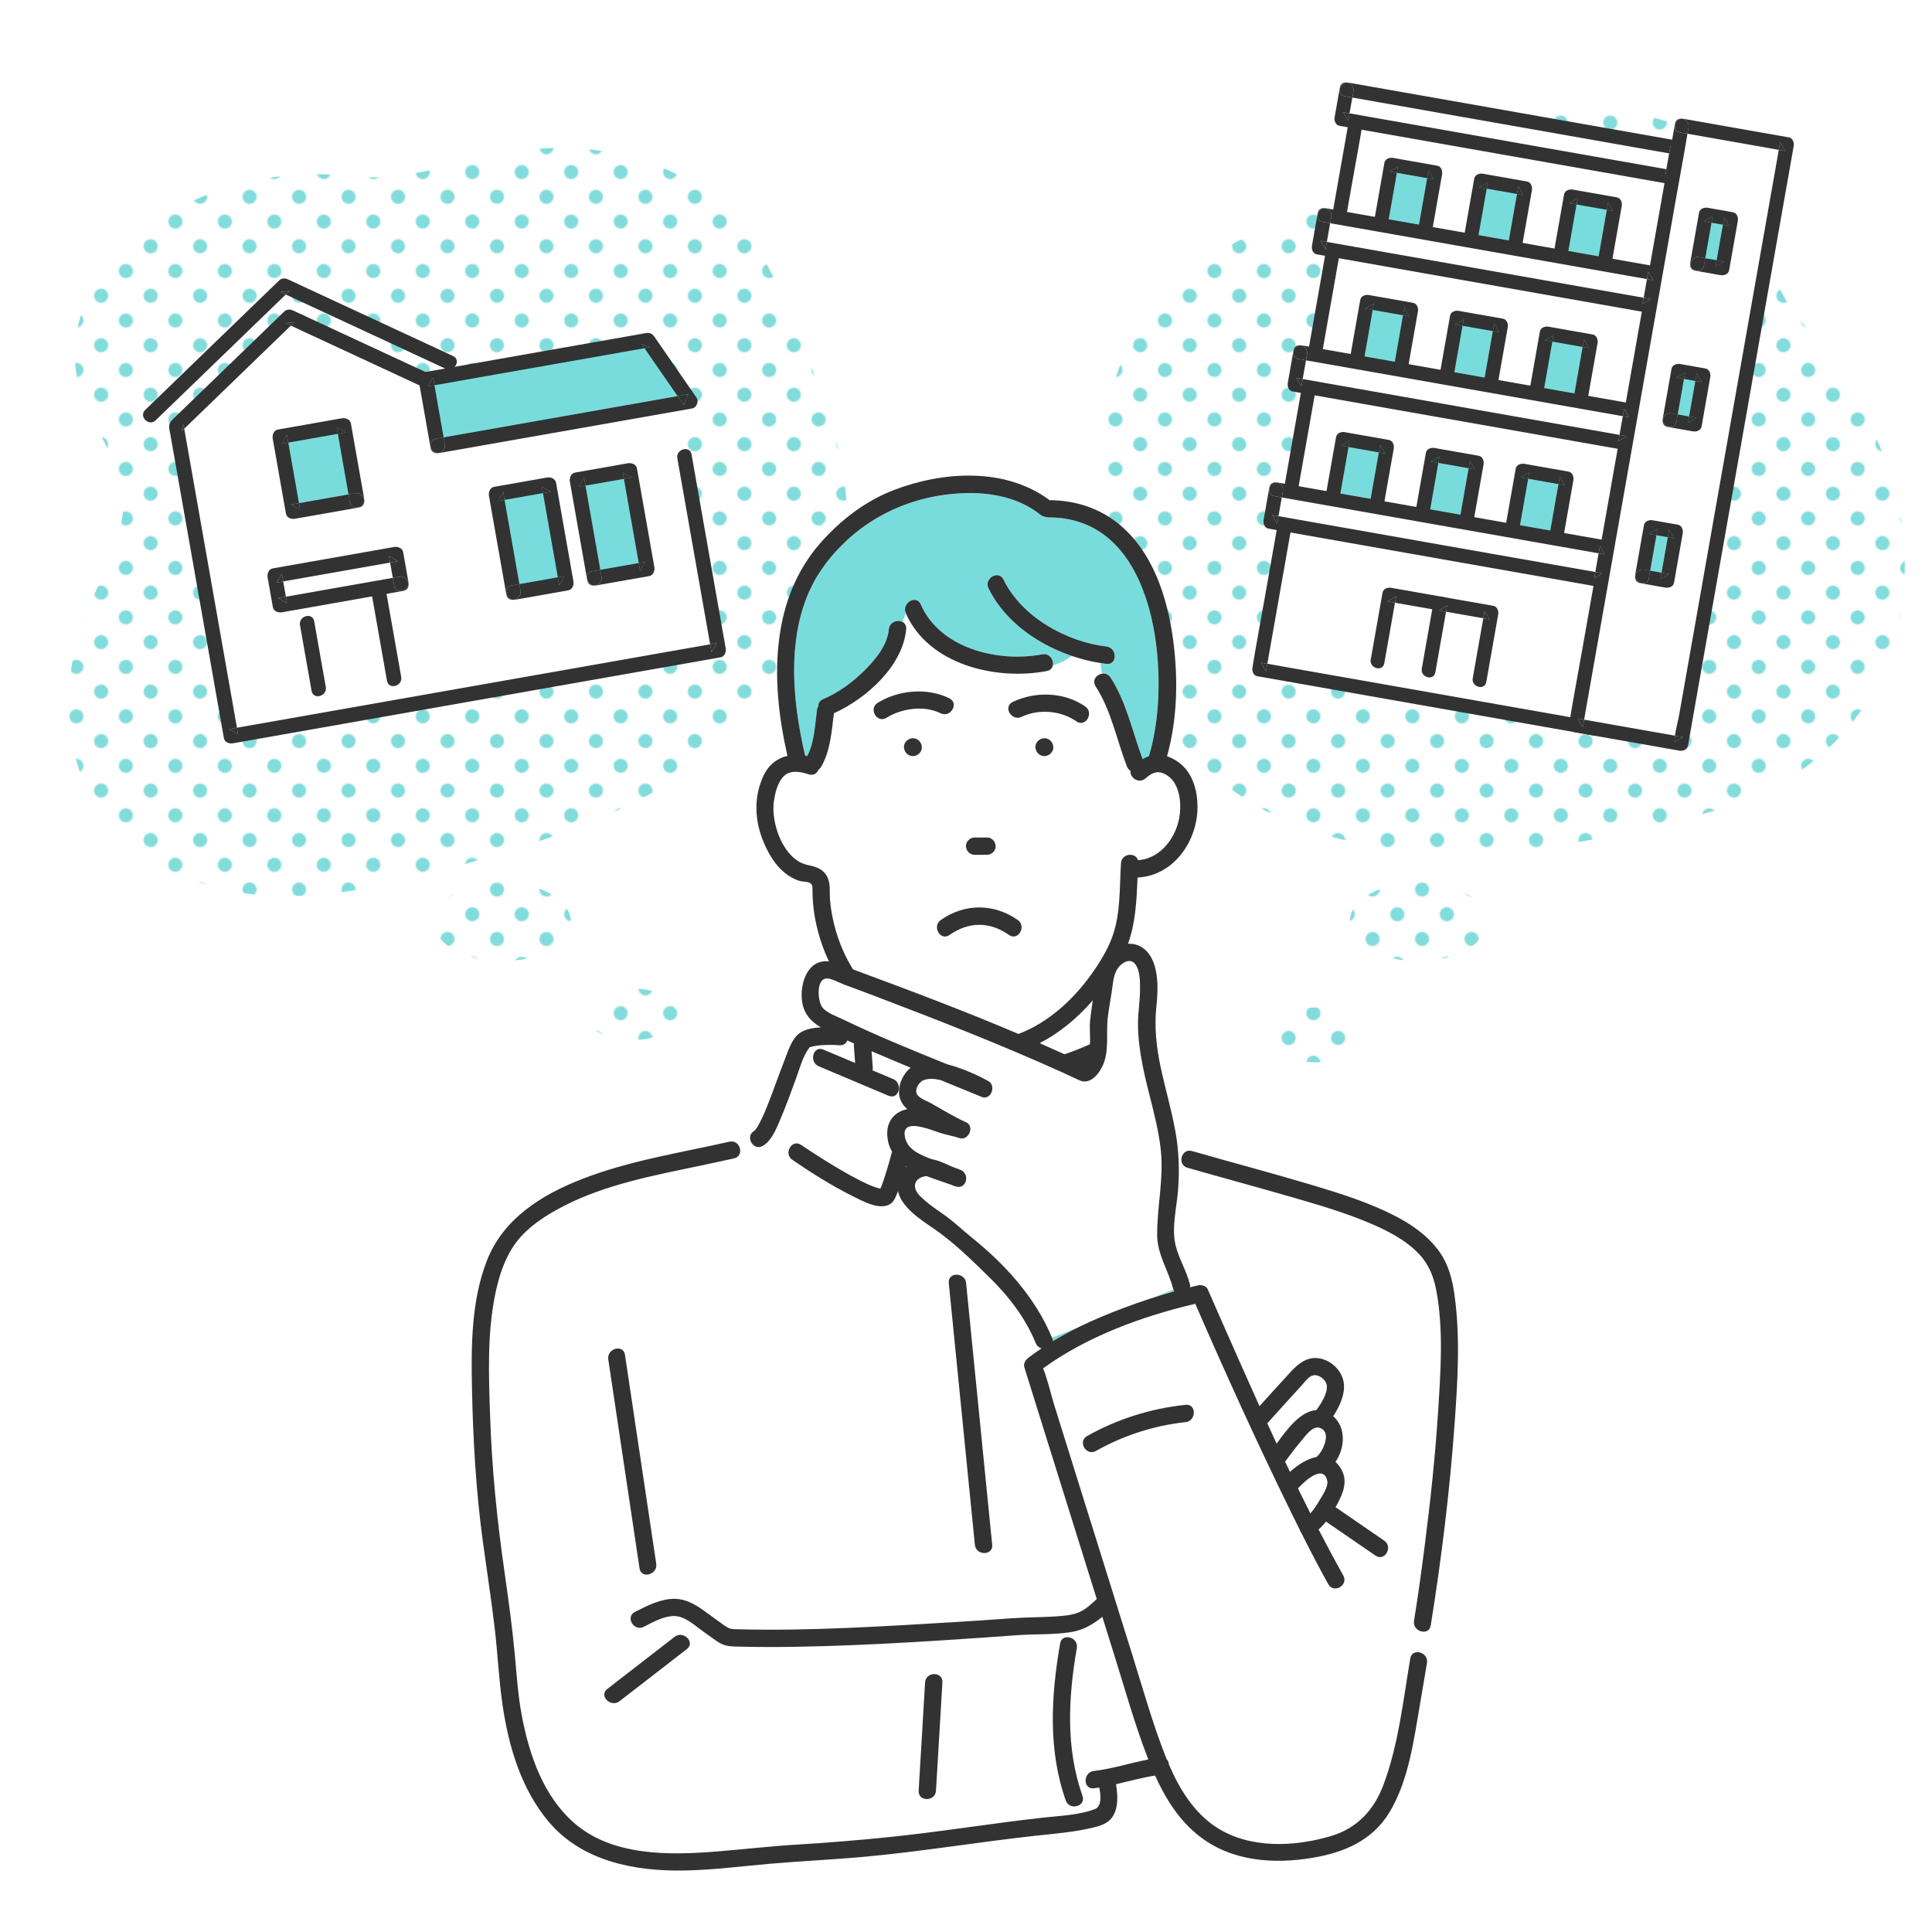 <?xml version="1.0" encoding="UTF-8"?>
<svg id="_レイヤー_1" data-name="レイヤー_1" xmlns="http://www.w3.org/2000/svg" xmlns:xlink="http://www.w3.org/1999/xlink" viewBox="0 0 1700.79 1700.79">
  <defs>
    <style>
      .cls-1 {
        fill: url(#_新規パターンスウォッチ_4);
      }

      .cls-2 {
        fill: #78dcdc;
      }

      .cls-3 {
        fill: #fff;
      }

      .cls-4 {
        fill: none;
      }

      .cls-5 {
        fill: #82dcdc;
      }

      .cls-6 {
        fill: url(#_新規パターンスウォッチ_4-2);
      }

      .cls-7 {
        fill: #323232;
      }
    </style>
    <pattern id="_新規パターンスウォッチ_4" data-name="新規パターンスウォッチ 4" x="0" y="0" width="27.76" height="27.76" patternTransform="translate(4053.05 -8211.65) rotate(-45) scale(1.1)" patternUnits="userSpaceOnUse" viewBox="0 0 27.76 27.76">
      <g>
        <rect class="cls-4" x="0" width="27.76" height="27.76"/>
        <rect class="cls-3" width="27.76" height="27.76"/>
        <circle class="cls-5" cx="13.88" cy="13.88" r="5.63"/>
      </g>
    </pattern>
    <pattern id="_新規パターンスウォッチ_4-2" data-name="新規パターンスウォッチ 4" patternTransform="translate(4083.4 -8211.65) rotate(-45) scale(1.1)" xlink:href="#_新規パターンスウォッチ_4"/>
  </defs>
  <path class="cls-1" d="M745.14,442.72c-2.09-40.99-16.41-80.25-30.58-118.77-20.28-55.15-42.44-113.01-87.86-150.28-37.53-30.79-87.4-43.76-135.95-43.47-63.3.37-121.4,32.32-185.32,24.76-61.03-7.22-127.87,9.71-178.28,46.6-41.61,30.45-70.59,83.46-58.62,133.61,8.67,36.3,37.09,66.81,39.61,104.05,2.33,34.39-17.86,65.61-31.06,97.46-24.56,59.26-23.9,132.12,14.93,183.18,33.18,43.64,89.18,65.34,143.91,68.53,54.73,3.2,109.02-9.91,161.85-24.53,82.39-22.8,165.48-50.47,233.24-102.59,67.76-52.12,118.46-133.17,114.12-218.54Z"/>
  <path class="cls-1" d="M1014.66,614.62c-18.51-36.64-25.54-77.82-32.34-118.31-25.69-109.25-10.19-224.01,98.31-279.23,55.15-31.06,121.44-32.12,173.2-70.38,83.06-64.55,253.43-79.09,295.08,39.04,14.66,101.82,37.66,78.35,92.49,179.23,81.04,149.09,22.18,324.91-165.86,356.29-155.46,45.7-373.43,56.82-460.88-106.64Z"/>
  <ellipse class="cls-1" cx="442.14" cy="811.45" rx="60.34" ry="34.7"/>
  <ellipse class="cls-6" cx="1248.58" cy="811.45" rx="60.34" ry="34.7"/>
  <ellipse class="cls-1" cx="556.79" cy="892.91" rx="42.24" ry="22.63"/>
  <ellipse class="cls-1" cx="1158.71" cy="911.01" rx="40.73" ry="24.14"/>
  <g>
    <path class="cls-3" d="M1024.55,681.04c-6.59-2.89-11.08-.15-16.12,4.23-5.92,5.14-14.04-.75-13.2-6.61-1.33-.84-2.46-2.11-3.15-3.89-9.06-23.46-13.8-49.17-27.57-70.56-3.48-5.4.93-10.52,5.88-11.16-.83-3.13-1.48-6.26-1.63-9.39-8.37-1.33-16.84-3.41-25.16-6.25-5.14,3.82-10.86,6.79-16.73,8.22-.45,2.4-2.13,4.47-5.36,5.09-44.53,8.54-104.34-5.54-124.07-50.95-.02-.06-.04-.11-.06-.17-.66,2.76-1.71,5.36-3.05,7.81,2.2,1.06,3.74,3.24,3.44,6.53-3,32.44-35.16,61.13-63.64,73.93-1.95,15.84-3.07,33.01-11.14,47.02-.66,1.15-1.47,1.99-2.37,2.59-1.28,3.22-4.43,5.55-8.71,4.16-8-2.59-17.31-4.28-23.24,3.12-4.44,5.54-6.27,13.41-7.33,20.28-3.02,19.44,8.43,52.36,30.13,56.52,9.55,1.83,16.74,5.56,18.56,15.86.82,4.62.28,9.34.62,13.99.41,5.56,1.25,11.08,2.36,16.53,3.27,16.06,9.28,31.51,17.91,45.38,1.05.43,2.08.83,3.08,1.2,47.7,17.63,95.65,35.7,142.63,55.69,25.8-9.78,47.54-29.52,63.54-51.68,7.25-10.04,14.09-20.97,18.56-32.57,8-20.81,6.72-44.23,8.12-66.12.56-8.78,12.96-9.69,14.98-2.65,20.69-1.17,34.97-21.76,36.86-41.03.85-8.73.11-18.51-4.36-26.26-2.28-3.96-5.56-7.05-9.76-8.9ZM857.97,737.28c3.64,0,7.28-.02,10.92-.02,4.27,0,7.44,3.5,7.62,7.62.18,4.12-3.64,7.62-7.62,7.62-3.64,0-7.28.02-10.92.02-4.27,0-7.44-3.5-7.62-7.62-.18-4.12,3.64-7.62,7.62-7.62ZM772.66,618.72c18.27-11.33,43.64-13.59,63.06-3.99,8.81,4.35,1.07,17.5-7.7,13.16-14.53-7.18-34.25-4.34-47.67,3.99-8.37,5.19-16.02-8-7.7-13.16ZM803.65,665.64c-4.42,0-7.69-3.61-7.88-7.88-.19-4.26,3.76-7.88,7.88-7.88,4.42,0,7.69,3.61,7.88,7.88.19,4.26-3.76,7.88-7.88,7.88ZM888.25,823.05c-16.96-11.87-35.41-11.89-52.35.03-8.05,5.66-15.66-7.56-7.7-13.16,21.01-14.79,46.71-14.74,67.74-.03,7.99,5.59.36,18.8-7.7,13.16ZM919.4,665.64c-4.42,0-7.69-3.61-7.88-7.88-.19-4.26,3.76-7.88,7.88-7.88,4.42,0,7.69,3.61,7.88,7.88.19,4.26-3.76,7.88-7.88,7.88ZM947.64,635.05c-13.86-9.57-33.09-11.23-48.37-3.98-8.83,4.19-16.55-8.96-7.7-13.16,20.02-9.5,45.25-8.81,63.76,3.98,8.03,5.55.4,18.75-7.69,13.16Z"/>
    <path class="cls-2" d="M923,455.52c-1.26,0-2.35-.25-3.28-.68-1.32-.19-2.64-.73-3.88-1.72-21.07-16.91-49.03-20.65-75.21-18.5-45.79,3.76-86.82,25.54-114.53,62.61-35.42,47.38-30.06,113.5-17.33,167.95.64.11,1.28.25,1.92.39,6.25-12.09,6.78-27.31,8.53-40.48.18-1.32.62-2.46,1.25-3.42-.19-2.41.93-4.77,3.98-6.07,13.65-5.82,25.9-14.74,36.41-25.15,7.41-7.35,15.35-16.48,19.27-26.7-.66.57-1.33,1.14-2,1.7.67-.56,1.33-1.12,2-1.7,1.21-3.16,2.06-6.42,2.37-9.77.59-6.43,7.49-8.62,11.81-6.53,1.34-2.45,2.38-5.05,3.05-7.81-3.64-8.85,9.35-16.45,13.23-7.53,16.93,38.97,68.42,51.31,106.86,43.94,6.38-1.22,10.32,4.86,9.42,9.61,5.87-1.44,11.6-4.4,16.73-8.22-30.66-10.43-59.34-30.84-73.34-59.48-4.3-8.79,8.85-16.51,13.16-7.69,16.13,32.98,55.12,54.66,90.63,58.92,9.64,1.16,9.72,16.41,0,15.25-1.76-.21-3.52-.47-5.29-.75.16,3.13.8,6.26,1.63,9.39,2.64-.34,5.44.6,7.28,3.46,14.02,21.78,19.25,47.79,28.21,71.81,1.77-1.06,3.61-1.96,5.55-2.63,4.8-15.89,7.18-32.45,8.1-49,3.58-64.16-15.1-161.37-96.54-161.17Z"/>
    <path class="cls-2" d="M926.43,1178.3c.33.8.5,1.55.57,2.26,7.57-4.57,15.36-8.77,23.32-12.64l-24.22,9.62c.11.26.23.51.33.76Z"/>
    <path class="cls-2" d="M797.25,1027.71c.32-.31.64-.62.97-.91-.21-.13-.4-.28-.6-.41-.13.44-.24.88-.37,1.33Z"/>
    <path class="cls-2" d="M1012.56,1143.19c7.03-2.3,14.12-4.43,21.25-6.4-.34-.5-.64-1.06-.87-1.69l-20.38,8.1Z"/>
    <path class="cls-2" d="M712.57,922.18c-.11.14-.15.18,0,0h0Z"/>
    <path class="cls-2" d="M774.67,1047.92c-.14.26-.08.33,0,0h0Z"/>
    <path class="cls-3" d="M1161.45,1256.91c-5.92-1.68-11.88,6.7-15.07,10.47-5.29,6.24-10.2,12.78-15.08,19.33,1.43,3.02,2.87,6.03,4.31,9.04,6.66-6.1,15.15-11.63,23.39-13.15,5.62-4.69,14.1-22.38,2.45-25.69Z"/>
    <path class="cls-3" d="M767.26,925.38c.35,4.82.7,9.65,1.06,14.47.06.82-.06,1.61-.3,2.36,6.09,2.57,12.18,5.14,18.26,7.71,5.35,2.26,6.07,8.46,3.84,12.25.42.06.86.07,1.31.04-.04-.75-.05-1.51,0-2.3.4-7.21,4.23-15.16,9.9-19.66.13-.11.28-.19.41-.29-10.18-4.23-20.35-8.49-30.47-12.85-1.33-.57-2.67-1.15-4-1.73Z"/>
    <path class="cls-3" d="M962.92,1574.3c-4.67.53-7.07-2.69-7.25-6.31-2.02.7-4.1,1.3-6.3,1.69,1.06,3.78,2.24,7.55,3.57,11.3,3.29,9.28-11.45,13.24-14.7,4.05-15.82-44.71-12.94-92.29-4.97-138.28.71-4.11,3.77-5.72,6.93-5.48.36-1.42.73-2.83,1.14-4.23-15.05,2.15-30.34,1.4-45.47,2.48-64.77,4.59-129.7,9.11-194.64,10.22-16.44.28-32.89.29-49.33-.1-8.05-.19-13.69.1-20.43-4.49-5.1-3.48-10.08-7.13-15.06-10.78-6.07-4.45-12.99-10.59-20.78-11.53-9.84-1.18-20.61,5.14-28.99,9.33-8.76,4.39-16.47-8.77-7.69-13.16,10.73-5.37,22.75-11.66,35.1-11.49,9.02.12,16.88,4.35,24.1,9.38,4.67,3.25,9.19,6.72,13.82,10.04,2.38,1.71,4.74,3.46,7.2,5.05,3.43,2.21,5.64,2.23,9.74,2.34,16.44.43,32.88.47,49.32.22,32.41-.49,64.79-2.07,97.15-3.88,32.03-1.79,64.05-3.77,96.05-6.07,13.9-1,27.87-.73,41.75-1.88,7.04-.58,14.39-1.49,20.48-5.31,4.3-2.69,8.04-6.23,11.81-9.66-11.73-37.53-23.46-75.07-35.19-112.6-9.5-30.41-19.01-60.82-28.51-91.23-1.09-3.49.85-6.58,3.5-8.61,3.76-2.88,7.62-5.62,11.54-8.25-2.14-.65-4.06-2.15-5.1-4.68-9.33-22.78-24.24-41.74-41.72-58.81-15.19-14.84-30.54-29.96-48.1-41.99-11.19-7.67-28.38-18.65-31.39-32.94-.16.41-.3.82-.46,1.23-1.99,5.05-3.86,9.96-9.6,11.51-9.52,2.56-21.23-4.09-29.38-8.12-18.62-9.21-36.4-20.49-53.57-32.17-8.07-5.49-.44-18.7,7.69-13.16,6.21,4.23,12.54,8.3,18.9,12.3,10.49,6.58,21.14,12.98,32.17,18.62,4.6,2.35,9.27,4.66,14.18,6.31,1.49.5,2.99.9,4.51,1.24.3-.85.85-1.79,1.12-2.51,1.2-3.19,2.27-6.43,3.3-9.67,2.13-6.73,4.05-13.53,5.88-20.35-2.64-4.54-4.21-9.87-4.24-16.23-.05-11.63,7.52-19.24,17.67-21.18-4.2-3.66-6.97-8.35-7.28-14.2-.45.03-.89.02-1.31-.04-1.49,2.53-4.28,3.98-7.89,2.45-20.48-8.64-40.97-17.29-61.45-25.93-8.92-3.76-4.97-18.51,4.05-14.7,9.32,3.93,18.63,7.86,27.95,11.79-.37-5.01-.73-10.03-1.1-15.05-.05-.72.03-1.41.22-2.07-2.01-.9-4.01-1.81-6.02-2.73-.94,2.55-3.21,4.46-6.82,4.21-5.06-.35-10.17-.38-15.23-.08-3.37.2-6.56.65-9.83,1.47-.53.13-.9.24-1.16.32-.06.07-.12.14-.18.2-5.92,7.51-8.73,18.77-11.98,27.55-4.58,12.35-8.97,24.79-14.21,36.89-3.35,7.73-7.23,17.63-14.84,22.17-4.63,2.76-9.01.06-10.65-3.78-3.44,1.52-6.62,3.61-9.74,5.75,1.11,3.72-.23,8.05-5.09,9.15-9.89,2.24-19.81,4.34-29.73,6.42-40.63,8.54-82.95,16.38-120.2,35.52-15.62,8.03-31.97,18.41-42.47,32.82-9.66,13.27-14.67,29.36-17.91,45.28-7.11,34.99-5.59,71.33-4.41,106.8,1.53,45.94,6.05,90.95,12.56,136.45,3.46,24.19,6.84,48.41,9.11,72.75,1.74,18.68,2.9,37.27,6.46,55.74,6.56,34.01,18.92,69.66,45.7,93.12,33.65,29.49,83.77,28.61,125.66,25.24,23.73-1.91,47.34-4.68,71.11-6.1,26.44-1.59,52.85-3.75,79.21-6.42,45.89-4.65,91.37-12.23,137.19-17.3,14.69-1.63,31.2-2.17,45.18-7.39,6.39-2.38,5.55-11.85,4.06-19.06-1.57.24-3.15.46-4.73.64ZM850.48,1129.45c7.66,76.82,15.31,153.64,22.97,230.45.97,9.77-14.28,9.67-15.25,0-7.66-76.82-15.31-153.64-22.97-230.45-.97-9.77,14.28-9.67,15.25,0ZM550.18,1192.64c9.17,61.32,18.35,122.65,27.52,183.97,1.44,9.61-13.25,13.72-14.7,4.05-9.17-61.32-18.35-122.65-27.52-183.97-1.44-9.61,13.25-13.72,14.7-4.05ZM604.66,1451.73c-19.76,15.29-39.52,30.59-59.28,45.88-7.67,5.94-18.53-4.78-10.78-10.78,19.76-15.29,39.52-30.59,59.28-45.88,7.67-5.94,18.53,4.78,10.78,10.78ZM829.61,1481.1c-1.88,31.77-3.77,63.53-5.65,95.3-.58,9.77-15.83,9.8-15.25,0,1.88-31.77,3.77-63.53,5.65-95.3.58-9.77,15.83-9.8,15.25,0Z"/>
    <path class="cls-3" d="M980.64,1456.25c-3.43-10.97-6.85-21.93-10.28-32.9-8.42,6.76-16.79,11.92-28.82,13.66-.07,0-.13.01-.2.02-.41,1.4-.78,2.82-1.14,4.23,4.27.32,8.73,4.02,7.77,9.54-6.85,39.52-9.46,80.11,1.4,118.87,2.2-.39,4.28-.98,6.3-1.69-.2-3.94,2.23-8.36,7.25-8.94,16.23-1.86,31.9-7.04,47.94-10.13-.19-.48-.38-.96-.57-1.45-11.5-29.8-20.12-60.77-29.64-91.23Z"/>
    <path class="cls-3" d="M1249.48,1104.26c-11.58-12.4-27.24-20.46-42.65-27.06-22.02-9.44-45.2-16.24-68.18-22.9-31.04-8.99-62.25-17.37-93.31-26.29-6.83-1.96-6.59-10.21-2.35-13.59-2.06-1.11-4.12-2.26-6.23-3.34,1.21,12.37,1.25,24.72.21,37.31-1.24,15.04-5.75,32.76-2.15,47.68,2.84,11.75,9.49,22.36,12.57,34.18.27,1.05.33,2.04.22,2.94,2.32-.56,4.64-1.12,6.97-1.64,3.01-.67,7.24.35,8.61,3.5,3.23,7.45,6.51,14.89,9.79,22.33,11.83,26.8,23.65,53.7,35.76,80.5,8.92-9.95,17.9-19.84,26.95-29.68,7.89-8.58,16.5-15.43,28.76-11.69,9.4,2.87,17.26,11.28,18.5,21.12,1.24,9.82-3.72,20.69-9.37,29.11,11.54,9.85,10.44,28.03,2.05,40.18,1.9,1.71,3.67,3.92,5.24,6.74,5.8,10.37,1.37,21.02-3.75,30.56-.46.87-.94,1.73-1.43,2.59,14.28,9.82,28.57,19.63,42.85,29.45,8.04,5.53.41,18.73-7.7,13.16-14.3-9.82-28.6-19.65-42.89-29.47-.23-.16-.44-.32-.65-.49-2.01,2.5-4.18,4.86-6.56,6.99,7.04,13.62,14.27,27.12,21.74,40.48,4.8,8.58-8.37,16.26-13.16,7.69-8.35-14.92-16.21-30.1-23.87-45.39-.64-.85-1.13-1.82-1.43-2.85-2.47-4.96-4.93-9.92-7.37-14.89-29.69-60.5-57.58-121.95-84.46-183.75-46.76,11.02-94.9,28.54-133.95,56.82,4.14,10.38,6.58,22.02,9.87,32.56,7.03,22.5,14.06,44.99,21.09,67.49,16.11,51.55,32.22,103.11,48.33,154.66,9.06,28.99,17.27,58.47,28.44,86.74.37.93.75,1.86,1.13,2.8,1.18,1.17,1.82,2.83,1.93,4.6,9.27,21.54,22.04,42.5,42.05,55.38,29.09,18.72,67.76,17.09,99.83,7.75,23.63-6.88,38.6-22.93,47.09-45.71,13.12-35.2,17.23-74.02,23.45-110.84.86-5.07,5.31-6.34,9.11-5.02.98-6.12,1.84-12.29,2.43-18.55-4.37-.12-9.14-3.89-8.23-9.57,3.49-21.64,6.48-43.38,9.27-65.12,5.1-39.72,9.41-79.58,11.95-119.55,2.19-34.43,4.79-70.81-1.38-104.99-2.25-12.46-6.39-23.55-15.16-32.94ZM1043.67,1251.95c-27.81,2.96-54.57,11.69-78.94,25.37-8.57,4.81-16.25-8.36-7.7-13.16,26.84-15.07,56.05-24.2,86.63-27.45,9.76-1.04,9.66,14.22,0,15.25Z"/>
    <path class="cls-3" d="M915.27,918.32c7.31,3.21,14.59,6.47,21.83,9.79,7.66-2.58,15.12-5.57,22.45-8.86.3-7.2-.56-14.83.09-20.81.64-5.96,1.47-11.92,2.37-17.87-.36.42-.71.85-1.08,1.27-12.94,14.76-28.41,27.54-45.66,36.48Z"/>
    <path class="cls-3" d="M1142.61,1310.26c3.6,7.37,7.23,14.73,10.93,22.04,3.2-3.56,5.82-7.72,8.19-11.78,2.72-4.65,8.13-12.03,6.5-17.75-3.8-13.3-18.71.1-25.62,7.48Z"/>
    <path class="cls-3" d="M1155.82,1210.81c-4.15,1.11-7.57,6.25-10.32,9.25-3.29,3.6-6.59,7.19-9.87,10.8-6.7,7.35-13.37,14.73-19.99,22.15,2.73,5.98,5.48,11.95,8.26,17.91,8.8-12.47,21.05-28.72,34.94-29.55,4.29-5.84,10.17-14.96,9.12-22-.73-4.89-7.16-9.87-12.13-8.55Z"/>
    <path class="cls-7" d="M868.89,737.26c-3.64,0-7.28.02-10.92.02-3.99,0-7.81,3.5-7.62,7.62.18,4.13,3.35,7.63,7.62,7.62,3.64,0,7.28-.02,10.92-.02,3.99,0,7.81-3.5,7.62-7.62-.18-4.13-3.35-7.63-7.62-7.62Z"/>
    <path class="cls-7" d="M835.72,614.73c-19.42-9.6-44.8-7.35-63.06,3.99-8.32,5.16-.67,18.36,7.7,13.16,13.43-8.33,33.15-11.17,47.67-3.99,8.77,4.33,16.5-8.81,7.7-13.16Z"/>
    <path class="cls-7" d="M955.33,621.89c-18.51-12.79-43.74-13.48-63.76-3.98-8.86,4.2-1.13,17.35,7.7,13.16,15.28-7.25,34.52-5.59,48.37,3.98,8.09,5.59,15.72-7.62,7.69-13.16Z"/>
    <path class="cls-7" d="M803.65,649.87c-4.12,0-8.07,3.63-7.88,7.88.19,4.27,3.46,7.88,7.88,7.88,4.12,0,8.07-3.63,7.88-7.88-.19-4.27-3.46-7.88-7.88-7.88Z"/>
    <path class="cls-7" d="M919.4,649.87c-4.12,0-8.07,3.63-7.88,7.88.19,4.27,3.46,7.88,7.88,7.88,4.12,0,8.07-3.63,7.88-7.88-.19-4.27-3.46-7.88-7.88-7.88Z"/>
    <path class="cls-7" d="M1267.44,1102.37c-9.86-14.06-24.12-24.12-39.23-31.91-22.96-11.83-47.95-19.68-72.61-27.07-35.24-10.56-70.84-19.93-106.2-30.09-9.45-2.71-13.48,11.99-4.05,14.7,31.06,8.92,62.27,17.3,93.31,26.29,22.98,6.66,46.15,13.46,68.18,22.9,15.4,6.6,31.07,14.66,42.65,27.06,8.77,9.4,12.92,20.49,15.16,32.94,6.16,34.18,3.56,70.56,1.38,104.99-2.54,39.97-6.85,79.83-11.95,119.55-2.79,21.74-5.78,43.48-9.27,65.12-1.55,9.6,13.14,13.73,14.7,4.05,9.49-58.83,16.74-118.27,21.02-177.71,2.7-37.51,5.13-76.11-.14-113.5-1.86-13.24-5.16-26.24-12.95-37.34Z"/>
    <path class="cls-7" d="M895.94,809.89c-21.03-14.72-46.73-14.76-67.74.03-7.96,5.6-.35,18.83,7.7,13.16,16.94-11.92,35.39-11.9,52.35-.03,8.06,5.64,15.68-7.57,7.7-13.16Z"/>
    <path class="cls-3" d="M1018.69,1087.68c-.28-24.87,5.8-49.29,3.28-74.26-2.57-25.45-11.05-49.92-15.98-74.94-2.44-12.39-4.24-25.03-4.2-37.68.03-9.96,1.82-19.79,1.81-29.76,0-6.87.13-16.95-4.48-22.65-4.35-5.37-11.56-.84-14.82,3.59-4.45,6.06-4.56,14.81-5.75,22-1.2,7.17-2.42,14.35-3.31,21.57-1.81,14.73,1.85,30.77-5.41,44.39-3.94,7.38-11.1,14.94-19.77,10.97-4.77-2.18-9.49-4.46-14.27-6.62-53.48-24.22-108.34-45.64-163.19-66.54-9.79-3.73-19.6-7.43-29.45-11.01-3.83-1.39-12.18-6.23-16.42-5.3-8.54,1.86-6.63,20.31-2.87,25.27,3.69,4.87,12.28,7.8,17.86,10.49,30.05,14.48,60.99,27.11,91.94,39.64,3.17.8,6.23,1.74,9.05,2.7,9.39,3.2,18.68,7.27,27.33,12.14,7.38,4.15,2.2,17.26-5.87,13.93-12.04-4.96-24.09-9.88-36.14-14.82-5.33-1.24-10.71-1.63-15.1.16-3.56,1.45-6.84,6.53-6.33,10.47.63,4.86,8.34,7.22,12.24,9.37,10.44,5.75,20.69,12.3,31.6,17.13,7.95,3.52,2.18,16.65-5.87,13.93-5.72-1.93-11.7-2.81-17.43-4.75-4.86-1.65-9.67-3.45-14.66-4.67-7.79-1.92-17.81-2.9-15.95,7.95,1.83,10.64,11.49,15.25,20.49,18.83,1.09.43,2.18.83,3.27,1.25,6.26,1.05,12.09,4.04,17.97,6.6,2.38.88,4.76,1.77,7.12,2.7,8.91,3.52,5.54,17.61-4.05,14.7-1.58-.48-3.15-1.09-4.72-1.77-6.5-2.33-13.78-4.61-20.87-7.35-3.54.13-7.62,1.88-9.34,4.98-2.52,4.54.31,9.24,3.45,12.44,6.26,6.37,13.48,11.22,20.77,16.28,9.08,6.31,16.81,13.89,25.34,20.76,29.24,23.53,55.61,52.75,70.14,87.71l24.22-9.62c12.42-6.06,25.23-11.37,38.16-16.25,7.95-3,15.98-5.84,24.09-8.48l20.38-8.1c-.09-.25-.18-.52-.25-.79-4.14-15.87-13.82-29.88-14.01-46.62Z"/>
    <path class="cls-7" d="M947.97,1450.8c1.66-9.6-13.03-13.72-14.7-4.05-7.97,45.98-10.85,93.57,4.97,138.28,3.25,9.19,17.99,5.23,14.7-4.05-14.91-42.13-12.49-86.8-4.97-130.17Z"/>
    <path class="cls-7" d="M1241.49,1460.01c-6.22,36.82-10.33,75.64-23.45,110.84-8.49,22.78-23.46,38.83-47.09,45.71-32.07,9.34-70.74,10.97-99.83-7.75-20.01-12.88-32.78-33.84-42.05-55.38-.11-1.77-.75-3.43-1.93-4.6-.38-.93-.76-1.86-1.13-2.8-11.17-28.27-19.38-57.75-28.44-86.74-16.11-51.55-32.22-103.11-48.33-154.66-7.03-22.5-14.06-44.99-21.09-67.49-3.29-10.54-5.73-22.18-9.87-32.56,39.04-28.29,87.19-45.8,133.95-56.82,26.88,61.8,54.77,123.25,84.46,183.75,2.44,4.97,4.89,9.94,7.37,14.89.3,1.03.79,2,1.43,2.85,7.66,15.28,15.53,30.47,23.87,45.39,4.79,8.56,17.96.89,13.16-7.69-7.47-13.36-14.7-26.87-21.74-40.48,2.38-2.14,4.55-4.49,6.56-6.99.2.17.42.34.65.49,14.3,9.82,28.6,19.65,42.89,29.47,8.11,5.57,15.74-7.64,7.7-13.16-14.28-9.82-28.57-19.63-42.85-29.45.48-.86.96-1.72,1.43-2.59,5.12-9.55,9.55-20.19,3.75-30.56-1.58-2.82-3.34-5.03-5.24-6.74,8.38-12.15,9.49-30.33-2.05-40.18,5.64-8.42,10.6-19.28,9.37-29.11-1.24-9.84-9.09-18.26-18.5-21.12-12.26-3.74-20.87,3.11-28.76,11.69-9.04,9.84-18.03,19.73-26.95,29.68-12.11-26.8-23.93-53.7-35.76-80.5-3.28-7.43-6.56-14.87-9.79-22.33-1.37-3.15-5.6-4.18-8.61-3.5-2.33.52-4.65,1.08-6.97,1.64.11-.91.05-1.89-.22-2.94-3.08-11.82-9.74-22.43-12.57-34.18-3.6-14.92.91-32.63,2.15-47.68,1.5-18.14.82-35.77-2.5-53.69-3.42-18.45-8.73-36.47-12.66-54.8-3.83-17.88-5.76-35.59-3.87-53.83,1.28-12.33,1.95-25.93-2.16-37.84-3.61-10.45-11.67-18.05-22.81-17.43,6.79-18.64,7.54-38.55,8.44-58.32.08,0,.15,0,.22,0,31.51-1.61,52.45-32.03,52.53-61.85.03-13.53-3.64-28.38-14.19-37.6-3.57-3.12-7.97-5.75-12.65-7.26,9.24-32.87,9.86-68.94,5.38-102.44-4.99-37.32-17.9-78.01-48.34-102.46-17.32-13.91-38.37-20.44-60.44-20.57-38.81-29.02-93.8-25.56-137.23-8.85-25.11,9.66-47.24,26.75-64.84,46.95-20.57,23.62-31.63,51.8-35.79,82.7-4.7,34.84-.6,70.15,7.1,104.28-8.93,2.05-16.54,7.74-21.21,17.81-8.67,18.7-7.67,39.49.27,58.24,4.22,9.97,10.01,20.02,18.54,26.91,3.94,3.18,8.41,5.76,13.29,7.2,2.49.73,6.73.46,8.94,1.76,2.68,1.58,2.2,4.26,2.22,7.07.16,21.28,5.36,42.7,14.52,62-.81-.09-1.62-.15-2.41-.16-17.88-.14-23.55,22.07-21.13,36.24,1.85,10.83,8.14,17.02,16.39,21.97-6.7.31-13.33,1.5-18.21,4.72-7.55,4.99-10.85,16.81-13.97,24.7-4.99,12.66-9.37,25.55-14.37,38.2-2.06,5.21-4.21,10.41-6.79,15.39-1.02,1.96-2.05,4-3.34,5.8-.56.78-.53.79-1.22,1.57-.26.3-.39.45-.46.55-.03,0-.11.02-.31.14-8.42,5.02-.76,18.21,7.69,13.16,7.61-4.54,11.49-14.44,14.84-22.17,5.24-12.1,9.63-24.53,14.21-36.89,3.26-8.78,6.07-20.04,11.98-27.55.06-.06.11-.13.18-.2.25-.08.63-.18,1.16-.32,3.27-.82,6.46-1.26,9.83-1.47,5.06-.31,10.17-.28,15.23.08,3.61.25,5.88-1.66,6.82-4.21,2,.91,4.01,1.83,6.02,2.73-.18.66-.27,1.36-.22,2.07.37,5.01.73,10.03,1.1,15.05-9.32-3.93-18.63-7.86-27.95-11.79-9.03-3.81-12.97,10.94-4.05,14.7,20.48,8.64,40.97,17.29,61.45,25.93,9.03,3.81,12.97-10.94,4.05-14.7-6.09-2.57-12.18-5.14-18.26-7.71.25-.75.36-1.54.3-2.36-.35-4.82-.7-9.65-1.06-14.47,1.33.58,2.67,1.15,4,1.73,10.13,4.36,20.29,8.62,30.47,12.85-.14.1-.28.18-.41.29-5.67,4.49-9.5,12.44-9.9,19.66-.39,6.95,2.55,12.38,7.29,16.51-10.15,1.94-17.72,9.55-17.67,21.18.03,6.36,1.6,11.68,4.24,16.23-1.83,6.82-3.74,13.62-5.88,20.35-1.03,3.25-2.1,6.48-3.3,9.67-.27.71-.82,1.65-1.12,2.51-1.52-.34-3.03-.74-4.51-1.24-4.91-1.64-9.58-3.96-14.18-6.31-11.03-5.64-21.68-12.04-32.17-18.62-6.36-4-12.69-8.07-18.9-12.3-8.13-5.53-15.77,7.67-7.69,13.16,17.17,11.68,34.94,22.96,53.57,32.17,8.15,4.03,19.86,10.68,29.38,8.12,5.74-1.55,7.6-6.46,9.6-11.51.16-.41.3-.82.46-1.23,3.01,14.29,20.21,25.28,31.39,32.94,17.56,12.04,32.91,27.15,48.1,41.99,17.48,17.08,32.38,36.03,41.72,58.81,1.04,2.53,2.96,4.03,5.1,4.68-3.92,2.63-7.78,5.37-11.54,8.25-2.65,2.03-4.6,5.11-3.5,8.61,9.5,30.41,19.01,60.82,28.51,91.23,11.73,37.53,23.46,75.07,35.19,112.6-3.77,3.43-7.51,6.96-11.81,9.66-6.1,3.82-13.44,4.73-20.48,5.31-13.88,1.15-27.85.88-41.75,1.88-32,2.3-64.02,4.28-96.05,6.07-32.36,1.81-64.74,3.39-97.15,3.88-16.44.25-32.89.21-49.32-.22-4.1-.11-6.31-.12-9.74-2.34-2.46-1.59-4.82-3.34-7.2-5.05-4.62-3.32-9.15-6.79-13.82-10.04-7.22-5.03-15.09-9.25-24.1-9.38-12.35-.17-24.37,6.11-35.1,11.49-8.77,4.39-1.06,17.55,7.69,13.16,8.37-4.19,19.14-10.52,28.99-9.33,7.79.94,14.71,7.08,20.78,11.53,4.98,3.65,9.95,7.31,15.06,10.78,6.74,4.59,12.38,4.3,20.43,4.49,16.44.39,32.89.38,49.33.1,64.94-1.11,129.87-5.63,194.64-10.22,15.2-1.08,30.56-.31,45.67-2.5,12.03-1.74,20.4-6.9,28.82-13.66,3.43,10.97,6.85,21.93,10.28,32.9,9.52,30.46,18.14,61.43,29.64,91.23.19.48.38.96.57,1.45-16.04,3.09-31.71,8.27-47.94,10.13-9.64,1.1-9.75,16.36,0,15.25,1.58-.18,3.16-.4,4.73-.64,1.5,7.21,2.33,16.68-4.06,19.06-13.98,5.21-30.49,5.76-45.18,7.39-45.82,5.08-91.3,12.65-137.19,17.3-26.36,2.67-52.77,4.84-79.21,6.42-23.77,1.43-47.39,4.19-71.11,6.1-41.89,3.38-92,4.25-125.66-25.24-26.78-23.46-39.13-59.11-45.7-93.12-3.56-18.46-4.72-37.05-6.46-55.74-2.27-24.34-5.65-48.56-9.11-72.75-6.51-45.5-11.04-90.51-12.56-136.45-1.18-35.47-2.7-71.81,4.41-106.8,3.23-15.91,8.24-32.01,17.91-45.28,10.5-14.41,26.85-24.79,42.47-32.82,37.25-19.15,79.57-26.99,120.2-35.52,9.92-2.09,19.84-4.19,29.73-6.42,9.57-2.16,5.52-16.87-4.05-14.7-43.62,9.87-88.46,16.7-130.29,33.09-35.58,13.95-68.87,34.82-83.25,71.72-13.72,35.2-13.85,75.28-13.08,112.51.93,45.31,3.5,90.19,9.63,135.13,3.5,25.64,7.5,51.21,10.49,76.91,2.59,22.18,3.57,44.52,6.8,66.62,5.33,36.49,16.47,74.06,40.63,102.7,29.49,34.96,76.08,43.75,119.78,42.9,25.04-.48,49.9-3.73,74.82-5.91,27.54-2.41,55.16-3.62,82.7-6.12,50.56-4.6,100.54-12.98,150.95-18.53,17.09-1.88,34.6-3.19,51.33-7.3,6.12-1.5,12.53-3.49,16.37-8.83,4.31-5.99,4.93-13.94,4.43-21.1-.19-2.71-.51-5.44-.96-8.15,11.45-2.63,22.8-5.83,34.38-7.62,9.21,20.35,21.19,39.5,39.04,53.41,28.44,22.17,65.04,24.71,99.51,18.99,27.58-4.58,52.65-15.12,67.65-39.87,17.12-28.25,21.59-63.97,27.11-95.89,2.06-11.9,4.04-23.81,6.05-35.72,1.62-9.6-13.07-13.72-14.7-4.05ZM1135.6,1295.75c-1.44-3.01-2.88-6.02-4.31-9.04,4.88-6.56,9.8-13.09,15.08-19.33,3.19-3.77,9.15-12.15,15.07-10.47,11.64,3.31,3.16,21-2.45,25.69-8.24,1.52-16.73,7.05-23.39,13.15ZM1161.74,1320.52c-2.37,4.06-4.99,8.22-8.19,11.78-3.69-7.32-7.33-14.67-10.93-22.04,6.91-7.38,21.83-20.78,25.62-7.48,1.63,5.71-3.78,13.09-6.5,17.75ZM1135.62,1230.86c3.29-3.6,6.58-7.2,9.87-10.8,2.75-3,6.17-8.15,10.32-9.25,4.96-1.32,11.4,3.67,12.13,8.55,1.05,7.04-4.82,16.16-9.12,22-13.9.83-26.14,17.09-34.94,29.55-2.77-5.96-5.52-11.93-8.26-17.91,6.62-7.42,13.29-14.8,19.99-22.15ZM712.57,922.18c-.15.18-.11.14,0,0h0ZM774.67,1047.92c-.08.33-.14.26,0,0h0ZM711.44,761.57c-21.69-4.16-33.14-37.08-30.13-56.52,1.07-6.87,2.9-14.74,7.33-20.28,5.93-7.4,15.24-5.71,23.24-3.12,4.28,1.39,7.43-.94,8.71-4.16.9-.6,1.71-1.44,2.37-2.59,8.07-14.01,9.19-31.19,11.14-47.02,28.48-12.8,60.64-41.49,63.64-73.93.9-9.77-14.35-9.7-15.25,0-1.31,14.2-11.93,26.86-21.64,36.48-10.51,10.41-22.76,19.34-36.41,25.15-3.04,1.3-4.16,3.66-3.98,6.07-.63.96-1.08,2.1-1.25,3.42-1.75,13.17-2.28,28.39-8.53,40.48-.64-.14-1.28-.28-1.92-.39-12.73-54.45-18.08-120.57,17.33-167.95,27.71-37.07,68.73-58.84,114.53-62.61,26.18-2.15,54.14,1.59,75.21,18.5,1.24.99,2.56,1.53,3.88,1.72.93.43,2.03.68,3.28.68,81.44-.19,100.12,97.01,96.54,161.17-.92,16.55-3.3,33.11-8.1,49-1.94.67-3.78,1.57-5.55,2.63-8.96-24.02-14.19-50.03-28.21-71.81-5.29-8.22-18.5-.59-13.16,7.69,13.77,21.38,18.51,47.1,27.57,70.56.69,1.78,1.81,3.05,3.15,3.89-.83,5.86,7.29,11.74,13.2,6.61,5.05-4.38,9.54-7.12,16.12-4.23,4.2,1.84,7.48,4.94,9.76,8.9,4.47,7.75,5.21,17.53,4.36,26.26-1.88,19.27-16.16,39.86-36.86,41.03-2.02-7.04-14.42-6.13-14.98,2.65-1.41,21.89-.12,45.31-8.12,66.12-4.46,11.61-11.3,22.53-18.56,32.57-16.01,22.15-37.75,41.9-63.54,51.68-46.98-19.99-94.93-38.06-142.63-55.69-1-.37-2.03-.78-3.08-1.2-8.63-13.87-14.64-29.32-17.91-45.38-1.11-5.46-1.95-10.98-2.36-16.53-.34-4.66.2-9.37-.62-13.99-1.82-10.3-9.01-14.03-18.56-15.86ZM959.56,919.25c-7.33,3.3-14.8,6.28-22.45,8.86-7.25-3.32-14.53-6.58-21.83-9.79,17.25-8.94,32.72-21.72,45.66-36.48.36-.42.72-.85,1.08-1.27-.9,5.95-1.73,11.9-2.37,17.87-.64,5.98.22,13.62-.09,20.81ZM797.25,1027.71c.13-.44.24-.88.37-1.33.2.14.4.28.6.41-.34.29-.65.6-.97.91ZM855.96,1089.83c-8.53-6.86-16.26-14.45-25.34-20.76-7.28-5.06-14.51-9.92-20.77-16.28-3.15-3.2-5.97-7.9-3.45-12.44,1.72-3.1,5.8-4.86,9.34-4.98,7.09,2.74,14.36,5.02,20.87,7.35,1.57.68,3.15,1.29,4.72,1.77,9.59,2.9,12.97-11.18,4.05-14.7-2.36-.93-4.73-1.83-7.12-2.7-5.89-2.56-11.71-5.55-17.97-6.6-1.09-.42-2.19-.82-3.27-1.25-9-3.58-18.66-8.19-20.49-18.83-1.86-10.85,8.15-9.87,15.95-7.95,4.99,1.23,9.8,3.03,14.66,4.67,5.72,1.94,11.7,2.81,17.43,4.75,8.06,2.72,13.83-10.41,5.87-13.93-10.91-4.83-21.16-11.38-31.6-17.13-3.9-2.15-11.61-4.51-12.24-9.37-.51-3.94,2.77-9.01,6.33-10.47,4.39-1.79,9.77-1.4,15.1-.16,12.05,4.94,24.1,9.86,36.14,14.82,8.07,3.33,13.25-9.78,5.87-13.93-8.65-4.87-17.95-8.94-27.33-12.14-2.82-.96-5.88-1.9-9.05-2.7-30.94-12.53-61.88-25.16-91.94-39.64-5.58-2.69-14.17-5.61-17.86-10.49-3.76-4.96-5.67-23.41,2.87-25.27,4.24-.93,12.59,3.91,16.42,5.3,9.85,3.58,19.65,7.28,29.45,11.01,54.85,20.89,109.71,42.31,163.19,66.54,4.78,2.16,9.5,4.44,14.27,6.62,8.67,3.97,15.83-3.59,19.77-10.97,7.26-13.61,3.59-29.65,5.41-44.39.89-7.22,2.12-14.4,3.31-21.57,1.2-7.19,1.31-15.95,5.75-22,3.26-4.43,10.47-8.97,14.82-3.59,4.61,5.7,4.48,15.77,4.48,22.65,0,9.97-1.78,19.8-1.81,29.76-.04,12.65,1.76,25.3,4.2,37.68,4.93,25.01,13.42,49.49,15.98,74.94,2.52,24.96-3.56,49.39-3.28,74.26.19,16.74,9.87,30.76,14.01,46.62.07.28.16.54.25.79.23.63.53,1.19.87,1.69-7.13,1.98-14.22,4.11-21.25,6.4-8.1,2.65-16.13,5.49-24.09,8.48-12.93,4.88-25.74,10.19-38.16,16.25-7.96,3.88-15.75,8.08-23.32,12.64-.06-.71-.24-1.47-.57-2.26-.11-.26-.22-.51-.33-.76-14.53-34.96-40.9-64.18-70.14-87.71Z"/>
    <path class="cls-7" d="M550.18,1192.64c-1.45-9.67-16.14-5.56-14.7,4.05,9.17,61.32,18.35,122.65,27.52,183.97,1.45,9.67,16.14,5.56,14.7-4.05-9.17-61.32-18.35-122.65-27.52-183.97Z"/>
    <path class="cls-7" d="M593.88,1440.95c-19.76,15.29-39.52,30.59-59.28,45.88-7.75,6,3.11,16.72,10.78,10.78,19.76-15.29,39.52-30.59,59.28-45.88,7.75-6-3.11-16.72-10.78-10.78Z"/>
    <path class="cls-7" d="M850.48,1129.45c-.96-9.67-16.22-9.77-15.25,0,7.66,76.82,15.31,153.64,22.97,230.45.96,9.67,16.22,9.77,15.25,0-7.66-76.82-15.31-153.64-22.97-230.45Z"/>
    <path class="cls-7" d="M1043.67,1236.7c-30.58,3.25-59.8,12.38-86.63,27.45-8.56,4.8-.88,17.98,7.7,13.16,24.36-13.68,51.13-22.41,78.94-25.37,9.66-1.03,9.76-16.28,0-15.25Z"/>
    <path class="cls-7" d="M814.37,1481.1c-1.88,31.77-3.77,63.53-5.65,95.3-.58,9.8,14.67,9.77,15.25,0,1.88-31.77,3.77-63.53,5.65-95.3.58-9.8-14.67-9.77-15.25,0Z"/>
    <path class="cls-7" d="M917.44,576.03c-38.44,7.37-89.93-4.97-106.86-43.94-3.9-8.98-17.04-1.22-13.16,7.7,19.73,45.41,79.54,59.48,124.07,50.95,9.63-1.85,5.55-16.54-4.05-14.7Z"/>
    <path class="cls-7" d="M974.04,569.17c-35.51-4.26-74.5-25.94-90.63-58.92-4.31-8.81-17.46-1.09-13.16,7.69,18.62,38.06,63.15,61.6,103.79,66.47,9.72,1.17,9.64-14.09,0-15.25Z"/>
  </g>
  <g>
    <g>
      <polygon class="cls-3" points="377.47 335.94 254.73 278.94 155.23 375.13 203.36 648.1 410.38 611.6 425.6 608.91 632.61 572.41 593.47 350.34 377.47 335.94"/>
      <g>
        <path class="cls-7" d="M209.61,646.38c-.34-1.92-.68-3.84-1.01-5.75-2.32.41-4.64.82-6.96,1.23,2.66,1.51,5.32,3.02,7.97,4.53Z"/>
        <path class="cls-7" d="M630.89,566.16c-1.92.34-3.84.68-5.75,1.01.41,2.32.82,4.64,1.23,6.96,1.51-2.66,3.02-5.32,4.53-7.97Z"/>
        <path class="cls-7" d="M159.82,379.71c.79-.77,1.58-1.53,2.37-2.3-.24-1.34-.47-2.67-.71-4.01-.56,2.1-1.11,4.2-1.67,6.31Z"/>
        <path class="cls-7" d="M251.46,284.53c1.53.71,3.07,1.42,4.6,2.14,1.09-1.05,2.17-2.1,3.26-3.15-2.62.34-5.24.68-7.85,1.01Z"/>
        <path class="cls-7" d="M612.47,420.97c-1.23-6.99-2.46-13.97-3.69-20.95-1.45-8.2-13.94-4.73-12.5,3.45,8.8,49.91,17.6,99.81,26.4,149.72.82,4.67,1.65,9.33,2.47,14,1.92-.34,3.84-.68,5.75-1.01-1.51,2.66-3.02,5.32-4.53,7.97-.41-2.32-.82-4.64-1.23-6.96-60.65,10.69-121.31,21.39-181.96,32.08-50.66,8.93-101.33,17.87-151.99,26.8-27.53,4.85-55.06,9.71-82.59,14.56.34,1.92.68,3.84,1.01,5.75-2.66-1.51-5.32-3.02-7.97-4.53,2.32-.41,4.64-.82,6.96-1.23-5.07-28.73-10.13-57.46-15.2-86.19-8.66-49.1-17.32-98.21-25.97-147.31-1.75-9.9-3.49-19.8-5.24-29.71-.79.77-1.58,1.53-2.37,2.3.56-2.1,1.11-4.2,1.67-6.31.24,1.34.47,2.67.71,4.01,28.25-27.31,56.49-54.62,84.74-81.93,3.04-2.94,6.08-5.88,9.12-8.82-1.53-.71-3.07-1.42-4.6-2.14,2.62-.34,5.24-.68,7.85-1.01-1.09,1.05-2.17,2.1-3.26,3.15,34.19,15.88,68.37,31.76,102.56,47.64,5.19,2.41,10.39,4.82,15.58,7.24,7.52,3.49,14.11-7.68,6.54-11.19-35.72-16.59-71.44-33.18-107.16-49.77-5.19-2.41-10.39-4.82-15.58-7.24-2.69-1.25-5.64-1.13-7.85,1.01-21.01,20.32-42.03,40.63-63.04,60.95-11,10.63-22,21.27-33,31.9-3.07,2.97-5.59,4.79-5.12,9.65.15,1.57.56,3.15.83,4.7,11.61,65.83,23.22,131.66,34.82,197.49,4.16,23.59,8.32,47.18,12.48,70.77.65,3.67,4.8,5.09,7.97,4.53,62.57-11.03,125.14-22.07,187.71-33.1,50.66-8.93,101.33-17.87,151.99-26.8,29.85-5.26,59.7-10.53,89.55-15.79,3.67-.65,5.09-4.8,4.53-7.97-8.8-49.91-17.6-99.81-26.4-149.72Z"/>
      </g>
    </g>
    <g>
      <polygon class="cls-2" points="374.98 333.93 385.31 392.53 607.57 353.34 570.34 299.48 374.98 333.93"/>
      <g>
        <path class="cls-7" d="M564.74,302.76c.88,1.27,1.75,2.54,2.63,3.81,1.56-.28,3.13-.55,4.69-.83-2.44-.99-4.88-1.99-7.32-2.98Z"/>
        <path class="cls-7" d="M605.85,347.09l-9.32,1.64c1.82,2.63,3.63,5.25,5.45,7.88,1.29-3.17,2.58-6.35,3.87-9.52Z"/>
        <path class="cls-7" d="M376.7,340.18c1.92-.34,3.84-.68,5.75-1.01-.41-2.32-.82-4.64-1.23-6.96-1.51,2.66-3.02,5.32-4.53,7.97Z"/>
        <path class="cls-7" d="M391.56,390.81c-.34-1.92-.68-3.84-1.01-5.75-2.32.41-4.64.82-6.96,1.23-7.61,1.34-5.16,12.19,1.76,12.6,3.52-.45,7.01-3.53,6.21-8.07Z"/>
        <path class="cls-7" d="M575.93,296.21c-1.79-2.58-4.28-3.52-7.32-2.98-56.93,10.04-113.87,20.08-170.8,30.12-8.19,1.44-16.37,2.89-24.56,4.33-3.67.65-5.09,4.8-4.53,7.97,3.44,19.53,6.89,39.07,10.33,58.6.64,3.65,3.47,4.98,6.29,4.62-6.92-.41-9.37-11.25-1.76-12.6,2.32-.41,4.64-.82,6.96-1.23-2.7-15.3-5.39-30.59-8.09-45.89-1.92.34-3.84.68-5.75,1.01,1.51-2.66,3.02-5.32,4.53-7.97.41,2.32.82,4.64,1.23,6.96,55.01-9.7,110.03-19.4,165.04-29.1,6.62-1.17,13.24-2.34,19.87-3.5-.88-1.27-1.75-2.54-2.63-3.81,2.44.99,4.88,1.99,7.32,2.98-1.56.28-3.13.55-4.69.83,9.72,14.06,19.44,28.12,29.16,42.18l9.32-1.64c-1.29,3.17-2.58,6.35-3.87,9.52-1.82-2.63-3.63-5.25-5.45-7.88-21.84,3.85-43.67,7.7-65.51,11.55-40,7.05-80.01,14.11-120.01,21.16-6.82,1.2-13.64,2.41-20.46,3.61.34,1.92.68,3.84,1.01,5.75.8,4.54-2.7,7.62-6.21,8.07.54.03,1.1,0,1.69-.1,24.94-4.4,49.89-8.8,74.83-13.19,40-7.05,80.01-14.11,120.01-21.16,9.14-1.61,18.28-3.22,27.42-4.83,3.96-.7,6.11-6.28,3.87-9.52-12.41-17.95-24.83-35.91-37.24-53.86Z"/>
      </g>
    </g>
    <path class="cls-7" d="M336.4,500.72c-1.45-8.2-13.94-4.73-12.5,3.45,5.59,31.73,11.19,63.45,16.78,95.18,1.45,8.2,13.94,4.73,12.5-3.45-5.59-31.73-11.19-63.45-16.78-95.18Z"/>
    <path class="cls-7" d="M276.59,546.9c-1.45-8.2-13.94-4.73-12.5,3.45,3.4,19.3,6.81,38.6,10.21,57.89,1.45,8.2,13.94,4.73,12.5-3.45-3.4-19.3-6.81-38.6-10.21-57.89Z"/>
    <g>
      <rect class="cls-2" x="515.21" y="417.51" width="47.26" height="88.17" transform="translate(-71.97 100.58) rotate(-10)"/>
      <g>
        <path class="cls-7" d="M548.21,415.8c.34,1.92.68,3.84,1.01,5.75,2.32-.41,4.64-.82,6.96-1.23-2.66-1.51-5.32-3.02-7.97-4.53Z"/>
        <path class="cls-7" d="M509.64,428.53c1.92-.34,3.84-.68,5.75-1.01-.41-2.32-.82-4.64-1.23-6.96-1.51,2.66-3.02,5.32-4.53,7.97Z"/>
        <path class="cls-7" d="M560.71,412.35c-.65-3.67-4.8-5.09-7.97-4.53l-46.54,8.21c-3.67.65-5.09,4.8-4.53,7.97,5.1,28.94,10.21,57.88,15.31,86.83.64,3.65,3.47,4.98,6.29,4.62-6.92-.41-9.37-11.25-1.76-12.6,2.32-.41,4.64-.82,6.96-1.23-4.36-24.7-8.71-49.41-13.07-74.11-1.92.34-3.84.68-5.75,1.01,1.51-2.66,3.02-5.32,4.53-7.97.41,2.32.82,4.64,1.23,6.96,11.28-1.99,22.55-3.98,33.83-5.97-.34-1.92-.68-3.84-1.01-5.75,2.66,1.51,5.32,3.02,7.97,4.53-2.32.41-4.64.82-6.96,1.23,4.36,24.7,8.71,49.41,13.07,74.11,1.92-.34,3.84-.68,5.75-1.01-1.51,2.66-3.02,5.32-4.53,7.97-.41-2.32-.82-4.64-1.23-6.96-11.28,1.99-22.55,3.98-33.83,5.97.34,1.92.68,3.84,1.01,5.75.8,4.54-2.7,7.62-6.21,8.07.54.03,1.1,0,1.69-.1,15.51-2.74,31.03-5.47,46.54-8.21,3.67-.65,5.09-4.8,4.53-7.97-5.1-28.94-10.21-57.88-15.31-86.83Z"/>
        <path class="cls-7" d="M568.05,494.65c-1.92.34-3.84.68-5.75,1.01.41,2.32.82,4.64,1.23,6.96,1.51-2.66,3.02-5.32,4.53-7.97Z"/>
        <path class="cls-7" d="M529.48,507.39c-.34-1.92-.68-3.84-1.01-5.75-2.32.41-4.64.82-6.96,1.23-7.61,1.34-5.16,12.19,1.76,12.6,3.52-.45,7.01-3.53,6.21-8.07Z"/>
      </g>
    </g>
    <g>
      <rect class="cls-2" x="443.98" y="430.07" width="47.26" height="88.17" transform="translate(-75.23 88.4) rotate(-10)"/>
      <g>
        <path class="cls-7" d="M476.98,428.36c.34,1.92.68,3.84,1.01,5.75,2.32-.41,4.64-.82,6.96-1.23-2.66-1.51-5.32-3.02-7.97-4.53Z"/>
        <path class="cls-7" d="M438.41,441.09c1.92-.34,3.84-.68,5.75-1.01-.41-2.32-.82-4.64-1.23-6.96-1.51,2.66-3.02,5.32-4.53,7.97Z"/>
        <path class="cls-7" d="M489.48,424.91c-.65-3.67-4.8-5.09-7.97-4.53-15.51,2.74-31.03,5.47-46.54,8.21-3.67.65-5.09,4.8-4.53,7.97,5.1,28.94,10.21,57.88,15.31,86.83.64,3.65,3.47,4.98,6.29,4.62-6.92-.41-9.37-11.25-1.76-12.6,2.32-.41,4.64-.82,6.96-1.23-4.36-24.7-8.71-49.41-13.07-74.11-1.92.34-3.84.68-5.75,1.01,1.51-2.66,3.02-5.32,4.53-7.97.41,2.32.82,4.64,1.23,6.96,11.28-1.99,22.55-3.98,33.83-5.96-.34-1.92-.68-3.84-1.01-5.75,2.66,1.51,5.32,3.02,7.97,4.53-2.32.41-4.64.82-6.96,1.23,4.36,24.7,8.71,49.41,13.07,74.11,1.92-.34,3.84-.68,5.75-1.01-1.51,2.66-3.02,5.32-4.53,7.97-.41-2.32-.82-4.64-1.23-6.96-11.28,1.99-22.55,3.98-33.83,5.97.34,1.92.68,3.84,1.01,5.75.8,4.54-2.7,7.62-6.21,8.07.54.03,1.1,0,1.69-.1,15.51-2.74,31.03-5.47,46.54-8.21,3.67-.65,5.09-4.8,4.53-7.97-5.1-28.94-10.21-57.88-15.31-86.83Z"/>
        <path class="cls-7" d="M496.81,507.21c-1.92.34-3.84.68-5.75,1.01.41,2.32.82,4.64,1.23,6.96,1.51-2.66,3.02-5.32,4.53-7.97Z"/>
        <path class="cls-7" d="M458.24,519.95c-.34-1.92-.68-3.84-1.01-5.75-2.32.41-4.64.82-6.96,1.23-7.61,1.34-5.16,12.19,1.76,12.6,3.52-.45,7.01-3.53,6.21-8.07Z"/>
      </g>
    </g>
    <g>
      <path class="cls-7" d="M246.97,257.13c1.53.71,3.07,1.42,4.6,2.14,1.09-1.05,2.17-2.1,3.26-3.15-2.62.34-5.24.68-7.85,1.01Z"/>
      <path class="cls-7" d="M398.82,313.43c-42.41-19.7-84.83-39.4-127.24-59.1-6.02-2.8-12.05-5.59-18.07-8.39-2.69-1.25-5.64-1.13-7.85,1.01-34.36,33.22-68.71,66.43-103.07,99.65-4.91,4.74-9.82,9.49-14.72,14.23-6.01,5.81,3.16,14.97,9.17,9.17,34.36-33.22,68.71-66.43,103.07-99.65,3.82-3.7,7.64-7.39,11.47-11.09-1.53-.71-3.07-1.42-4.6-2.14,2.62-.34,5.24-.68,7.85-1.01-1.09,1.05-2.17,2.1-3.26,3.15,40.88,18.99,81.76,37.98,122.64,56.96,6.02,2.8,12.05,5.59,18.07,8.39,7.52,3.49,14.11-7.68,6.54-11.19Z"/>
    </g>
    <g>
      <rect class="cls-2" x="251.71" y="378.92" width="57.19" height="67.05" transform="translate(-67.36 54.94) rotate(-10)"/>
      <g>
        <path class="cls-7" d="M248.04,390.65c1.92-.34,3.84-.68,5.75-1.01-.41-2.32-.82-4.64-1.23-6.96-1.51,2.66-3.02,5.32-4.53,7.97Z"/>
        <path class="cls-7" d="M264.21,448.71c-.34-1.92-.68-3.84-1.01-5.75-2.32.41-4.64.82-6.96,1.23,2.66,1.51,5.32,3.02,7.97,4.53Z"/>
        <path class="cls-7" d="M308.04,442.23c-.41-2.32-.82-4.64-1.23-6.96-14.54,2.56-29.07,5.13-43.61,7.69.34,1.92.68,3.84,1.01,5.75-2.66-1.51-5.32-3.02-7.97-4.53,2.32-.41,4.64-.82,6.96-1.23-3.13-17.77-6.27-35.55-9.4-53.32-1.92.34-3.84.68-5.75,1.01,1.51-2.66,3.02-5.32,4.53-7.97.41,2.32.82,4.64,1.23,6.96,14.54-2.56,29.07-5.13,43.61-7.69-.34-1.92-.68-3.84-1.01-5.75,2.66,1.51,5.32,3.02,7.97,4.53-2.32.41-4.64.82-6.96,1.23,3.13,17.77,6.27,35.55,9.4,53.32,1.92-.34,3.84-.68,5.75-1.01,4.54-.8,7.62,2.7,8.07,6.21.03-.54,0-1.1-.1-1.69-3.88-22.01-7.76-44.02-11.64-66.03-.65-3.67-4.8-5.09-7.97-4.53-18.77,3.31-37.55,6.62-56.32,9.93-3.67.65-5.09,4.8-4.53,7.97,3.88,22.01,7.76,44.02,11.64,66.03.65,3.67,4.8,5.09,7.97,4.53,18.77-3.31,37.55-6.62,56.32-9.93,3.65-.64,4.98-3.47,4.62-6.29-.41,6.92-11.25,9.37-12.6,1.76Z"/>
        <path class="cls-7" d="M312.56,434.25c-1.92.34-3.84.68-5.75,1.01.41,2.32.82,4.64,1.23,6.96,1.34,7.61,12.19,5.16,12.6-1.76-.45-3.52-3.53-7.01-8.07-6.21Z"/>
        <path class="cls-7" d="M296.39,376.19c.34,1.92.68,3.84,1.01,5.75,2.32-.41,4.64-.82,6.96-1.23-2.66-1.51-5.32-3.02-7.97-4.53Z"/>
      </g>
    </g>
    <g>
      <rect class="cls-3" x="243.32" y="497" width="108.47" height="26.57" transform="translate(-84.09 59.42) rotate(-10)"/>
      <g>
        <path class="cls-7" d="M243.56,512.87c1.92-.34,3.84-.68,5.75-1.01-.41-2.32-.82-4.64-1.23-6.96-1.51,2.66-3.02,5.32-4.53,7.97Z"/>
        <path class="cls-7" d="M252.7,531.06c-.34-1.92-.68-3.84-1.01-5.75-2.32.41-4.64.82-6.96,1.23,2.66,1.51,5.32,3.02,7.97,4.53Z"/>
        <path class="cls-7" d="M347.02,515.67c-.41-2.32-.82-4.64-1.23-6.96-31.37,5.53-62.74,11.06-94.11,16.59.34,1.92.68,3.84,1.01,5.75-2.66-1.51-5.32-3.02-7.97-4.53,2.32-.41,4.64-.82,6.96-1.23-.79-4.48-1.58-8.97-2.37-13.45-1.92.34-3.84.68-5.75,1.01,1.51-2.66,3.02-5.32,4.53-7.97.41,2.32.82,4.64,1.23,6.96,31.37-5.53,62.74-11.06,94.11-16.59-.34-1.92-.68-3.84-1.01-5.75,2.66,1.51,5.32,3.02,7.97,4.53l-6.96,1.23c.79,4.48,1.58,8.97,2.37,13.45,1.92-.34,3.84-.68,5.75-1.01,4.54-.8,7.62,2.7,8.07,6.21.03-.54,0-1.1-.1-1.69-1.54-8.72-3.08-17.44-4.61-26.16-.65-3.67-4.8-5.09-7.97-4.53-35.61,6.28-71.21,12.56-106.82,18.84-3.67.65-5.09,4.8-4.53,7.97,1.54,8.72,3.08,17.44,4.61,26.16.65,3.67,4.8,5.09,7.97,4.53,35.61-6.28,71.21-12.56,106.82-18.84,3.65-.64,4.98-3.47,4.62-6.29-.41,6.92-11.25,9.37-12.6,1.76Z"/>
        <path class="cls-7" d="M351.55,507.7c-1.92.34-3.84.68-5.75,1.01.41,2.32.82,4.64,1.23,6.96,1.34,7.61,12.19,5.16,12.6-1.76-.45-3.52-3.53-7.01-8.07-6.21Z"/>
        <path class="cls-7" d="M342.41,489.51c.34,1.92.68,3.84,1.01,5.75l6.96-1.23c-2.66-1.51-5.32-3.02-7.97-4.53Z"/>
      </g>
    </g>
  </g>
  <g>
    <g>
      <rect class="cls-3" x="1052.03" y="221.45" width="494.96" height="300.55" transform="translate(707.78 1586.95) rotate(-80)"/>
      <g>
        <path class="cls-7" d="M1484.51,152.45c-.39,2.22-.78,4.43-1.17,6.65,1.83.32,3.67.65,5.5.97-1.44-2.54-2.88-5.08-4.33-7.62Z"/>
        <path class="cls-7" d="M1398.56,639.89c2.54-1.44,5.08-2.88,7.62-4.33-2.37-.42-4.73-.83-7.1-1.25-.23,1.61-.38,3.2-.37,4.74,0,.27-.1.57-.15.84Z"/>
        <path class="cls-7" d="M1192.85,107.88l6.68,1.18c.26-1.55.53-3.11.79-4.66.05-.28.1-.56.15-.84.76-4.33-2.57-7.28-5.93-7.71-6.61.39-8.97,10.75-1.69,12.04Z"/>
        <path class="cls-7" d="M1114.52,591c.39-2.22.78-4.43,1.17-6.65-1.83-.32-3.67-.65-5.5-.97,1.44,2.54,2.88,5.08,4.33,7.62Z"/>
        <path class="cls-7" d="M1492.13,148.12c-33.33-5.88-66.66-11.75-99.99-17.63-53.13-9.37-106.26-18.74-159.39-28.1-12.2-2.15-24.4-4.3-36.61-6.45-.56-.1-1.09-.12-1.61-.09,3.36.43,6.69,3.38,5.93,7.71-.05.28-.1.56-.15.84-.25,1.56-.53,3.11-.79,4.66,31.1,5.48,62.2,10.97,93.3,16.45,53.13,9.37,106.26,18.74,159.39,28.1,10.37,1.83,20.74,3.66,31.11,5.49.39-2.22.78-4.43,1.17-6.65,1.44,2.54,2.88,5.08,4.33,7.62-1.83-.32-3.67-.65-5.5-.97-2.45,13.91-4.91,27.82-7.36,41.73-6.83,38.74-13.66,77.48-20.49,116.21-8.3,47.09-16.61,94.18-24.91,141.27-7.15,40.53-14.29,81.07-21.44,121.6-2.36,13.36-4.71,26.73-7.07,40.09-.79,4.49-2.29,9.51-2.99,14.31,2.37.42,4.73.83,7.1,1.25-2.54,1.44-5.08,2.88-7.62,4.33.05-.27.15-.57.15-.84,0-1.54.14-3.12.37-4.74-30.96-5.46-61.93-10.92-92.89-16.38-53.13-9.37-106.26-18.74-159.39-28.1-10.37-1.83-20.74-3.66-31.11-5.49-.39,2.22-.78,4.43-1.17,6.65-1.44-2.54-2.88-5.08-4.33-7.62,1.83.32,3.67.65,5.5.97,2.45-13.91,4.91-27.82,7.36-41.73,6.83-38.74,13.66-77.48,20.49-116.22,8.3-47.09,16.61-94.18,24.91-141.27,7.15-40.53,14.29-81.07,21.44-121.6,3.2-18.15,6.61-36.29,9.64-54.47l-6.68-1.18c-7.29-1.28-4.92-11.65,1.69-12.04-2.69-.35-5.4.93-6.01,4.42-2.84,16.13-5.69,32.25-8.53,48.38-6.83,38.74-13.66,77.48-20.49,116.21-8.3,47.09-16.61,94.18-24.91,141.27-7.15,40.53-14.29,81.07-21.44,121.6-3.47,19.71-7.22,39.39-10.43,59.14-.05.28-.1.56-.15.84-.54,3.05.79,7,4.33,7.62,33.33,5.88,66.66,11.75,99.99,17.63,53.13,9.37,106.26,18.74,159.39,28.1,12.2,2.15,24.4,4.3,36.61,6.45,3.05.54,7-.79,7.62-4.33,2.84-16.13,5.69-32.25,8.53-48.38,6.83-38.74,13.66-77.48,20.49-116.21,8.3-47.09,16.61-94.18,24.91-141.27,7.15-40.53,14.29-81.07,21.44-121.6,3.47-19.71,7.22-39.39,10.43-59.14.05-.28.1-.56.15-.84.54-3.05-.79-7-4.33-7.62Z"/>
      </g>
    </g>
    <g>
      <rect class="cls-2" x="1211.83" y="155.78" width="55.04" height="39.44" transform="translate(851.3 1365.55) rotate(-80)"/>
      <g>
        <path class="cls-7" d="M1257.58,150.18c-.39,2.22-.78,4.43-1.17,6.65,1.83.32,3.67.65,5.5.97-1.44-2.54-2.88-5.08-4.33-7.62Z"/>
        <path class="cls-7" d="M1223.06,150.95c2.22.39,4.43.78,6.65,1.17.32-1.83.65-3.67.97-5.5-2.54,1.44-5.08,2.88-7.62,4.33Z"/>
        <path class="cls-7" d="M1255.64,200.06c-2.22-.39-4.43-.78-6.65-1.17-.32,1.83-.65,3.67-.97,5.5,2.54-1.44,5.08-2.88,7.62-4.33Z"/>
        <path class="cls-7" d="M1265.19,145.85c-12.95-2.28-25.9-4.57-38.84-6.85-3.05-.54-7,.79-7.62,4.33-3.19,18.07-6.37,36.14-9.56,54.2-.1.56-.12,1.09-.09,1.61.43-3.36,3.38-6.69,7.71-5.93,1.83.32,3.67.65,5.5.97,2.47-14.02,4.94-28.04,7.42-42.06-2.22-.39-4.43-.78-6.65-1.17,2.54-1.44,5.08-2.88,7.62-4.33-.32,1.83-.65,3.67-.97,5.5,8.9,1.57,17.8,3.14,26.69,4.71.39-2.22.78-4.43,1.17-6.65,1.44,2.54,2.88,5.08,4.33,7.62-1.83-.32-3.67-.65-5.5-.97-2.47,14.02-4.94,28.04-7.42,42.06,2.22.39,4.43.78,6.65,1.17-2.54,1.44-5.08,2.88-7.62,4.33.32-1.83.65-3.67.97-5.5-8.9-1.57-17.8-3.14-26.69-4.71-.39,2.22-.78,4.43-1.17,6.65-1.28,7.29-11.65,4.92-12.04-1.69-.35,2.69.92,5.4,4.42,6.01,12.95,2.28,25.89,4.57,38.84,6.85,3.05.54,7-.79,7.62-4.33,3.19-18.07,6.37-36.14,9.56-54.2.54-3.05-.79-7-4.33-7.62Z"/>
        <path class="cls-7" d="M1221.12,200.83c.39-2.22.78-4.43,1.17-6.65-1.83-.32-3.67-.65-5.5-.97-4.33-.76-7.28,2.57-7.71,5.93.38,6.61,10.75,8.97,12.04,1.69Z"/>
      </g>
    </g>
    <g>
      <rect class="cls-3" x="1315.47" y="-30.35" width="26.47" height="295.54" transform="translate(982.34 1405.55) rotate(-80)"/>
      <g>
        <path class="cls-7" d="M1470.56,128.4c-.39,2.22-.78,4.43-1.17,6.65,1.83.32,3.67.65,5.5.97-1.44-2.54-2.88-5.08-4.33-7.62Z"/>
        <path class="cls-7" d="M1473.58,150.14c-2.22-.39-4.43-.78-6.65-1.17-.32,1.83-.65,3.67-.97,5.5,2.54-1.44,5.08-2.88,7.62-4.33Z"/>
        <path class="cls-7" d="M1183.84,84.7c2.22.39,4.43.78,6.65,1.17.32-1.83.65-3.67.97-5.5.76-4.33-2.57-7.28-5.93-7.71-6.61.39-8.97,10.75-1.69,12.04Z"/>
        <path class="cls-7" d="M1186.86,106.44c.39-2.22.78-4.43,1.17-6.65-1.83-.32-3.67-.65-5.5-.97,1.44,2.54,2.88,5.08,4.33,7.62Z"/>
        <path class="cls-7" d="M1478.18,124.07c-32.91-5.8-65.81-11.6-98.72-17.41-52.02-9.17-104.05-18.35-156.07-27.52-12.09-2.13-24.18-4.26-36.26-6.39-.56-.1-1.09-.12-1.61-.09,3.36.43,6.69,3.38,5.93,7.71-.32,1.83-.65,3.67-.97,5.5,30.69,5.41,61.38,10.82,92.07,16.23,52.02,9.17,104.05,18.35,156.07,27.52,10.26,1.81,20.51,3.62,30.77,5.42.39-2.22.78-4.43,1.17-6.65,1.44,2.54,2.88,5.08,4.33,7.62-1.83-.32-3.67-.65-5.5-.97-.82,4.64-1.64,9.28-2.45,13.92,2.22.39,4.43.78,6.65,1.17-2.54,1.44-5.08,2.88-7.62,4.33.32-1.83.65-3.67.97-5.5-30.69-5.41-61.38-10.82-92.07-16.23-52.02-9.17-104.05-18.35-156.07-27.52-10.25-1.81-20.51-3.62-30.77-5.42-.39,2.22-.78,4.43-1.17,6.65-1.44-2.54-2.88-5.08-4.33-7.62,1.83.32,3.67.65,5.5.97.82-4.64,1.64-9.28,2.45-13.92-2.22-.39-4.43-.78-6.65-1.17-7.29-1.28-4.92-11.65,1.69-12.04-2.69-.35-5.4.93-6.01,4.42-1.53,8.69-3.06,17.38-4.6,26.07-.54,3.05.79,7,4.33,7.62,32.91,5.8,65.81,11.6,98.72,17.41,52.02,9.17,104.05,18.35,156.07,27.52,12.09,2.13,24.18,4.26,36.26,6.39,3.05.54,7-.79,7.62-4.33,1.53-8.69,3.06-17.38,4.6-26.07.54-3.05-.79-7-4.33-7.62Z"/>
      </g>
    </g>
    <g>
      <rect class="cls-2" x="1290.9" y="169.72" width="55.04" height="39.44" transform="translate(902.91 1454.94) rotate(-80)"/>
      <g>
        <path class="cls-7" d="M1336.65,164.12c-.39,2.22-.78,4.43-1.17,6.65,1.83.32,3.67.65,5.5.97-1.44-2.54-2.88-5.08-4.33-7.62Z"/>
        <path class="cls-7" d="M1302.13,164.89c2.22.39,4.43.78,6.65,1.17.32-1.83.65-3.67.97-5.5-2.54,1.44-5.08,2.88-7.62,4.33Z"/>
        <path class="cls-7" d="M1334.71,214c-2.22-.39-4.43-.78-6.65-1.17-.32,1.83-.65,3.67-.97,5.5,2.54-1.44,5.08-2.88,7.62-4.33Z"/>
        <path class="cls-7" d="M1344.27,159.79c-12.95-2.28-25.89-4.57-38.84-6.85-3.05-.54-7,.79-7.62,4.33-3.19,18.07-6.37,36.14-9.56,54.2-.1.56-.12,1.09-.09,1.61.43-3.36,3.38-6.69,7.71-5.93,1.83.32,3.67.65,5.5.97,2.47-14.02,4.94-28.04,7.42-42.06-2.22-.39-4.43-.78-6.65-1.17,2.54-1.44,5.08-2.88,7.62-4.33-.32,1.83-.65,3.67-.97,5.5,8.9,1.57,17.8,3.14,26.69,4.71.39-2.22.78-4.43,1.17-6.65,1.44,2.54,2.88,5.08,4.33,7.62-1.83-.32-3.67-.65-5.5-.97-2.47,14.02-4.94,28.04-7.42,42.06,2.22.39,4.43.78,6.65,1.17-2.54,1.44-5.08,2.88-7.62,4.33.32-1.83.65-3.67.97-5.5-8.9-1.57-17.8-3.14-26.69-4.71-.39,2.22-.78,4.43-1.17,6.65-1.28,7.29-11.65,4.92-12.04-1.69-.35,2.69.92,5.4,4.42,6.01,12.95,2.28,25.89,4.57,38.84,6.85,3.05.54,7-.79,7.62-4.33,3.19-18.07,6.37-36.14,9.56-54.2.54-3.05-.79-7-4.33-7.62Z"/>
        <path class="cls-7" d="M1300.19,214.77c.39-2.22.78-4.43,1.17-6.65-1.83-.32-3.67-.65-5.5-.97-4.33-.76-7.28,2.57-7.71,5.93.38,6.61,10.75,8.97,12.04,1.69Z"/>
      </g>
    </g>
    <g>
      <rect class="cls-2" x="1369.97" y="183.67" width="55.04" height="39.44" transform="translate(954.52 1544.33) rotate(-80)"/>
      <g>
        <path class="cls-7" d="M1415.72,178.06c-.39,2.22-.78,4.43-1.17,6.65,1.83.32,3.67.65,5.5.97-1.44-2.54-2.88-5.08-4.33-7.62Z"/>
        <path class="cls-7" d="M1381.2,178.83c2.22.39,4.43.78,6.65,1.17.32-1.83.65-3.67.97-5.5-2.54,1.44-5.08,2.88-7.62,4.33Z"/>
        <path class="cls-7" d="M1413.78,227.94c-2.22-.39-4.43-.78-6.65-1.17-.32,1.83-.65,3.67-.97,5.5,2.54-1.44,5.08-2.88,7.62-4.33Z"/>
        <path class="cls-7" d="M1423.34,173.74c-12.95-2.28-25.89-4.57-38.84-6.85-3.05-.54-7,.79-7.62,4.33-3.19,18.07-6.37,36.14-9.56,54.2-.1.56-.12,1.09-.09,1.61.43-3.36,3.38-6.69,7.71-5.93,1.83.32,3.67.65,5.5.97,2.47-14.02,4.94-28.04,7.42-42.06-2.22-.39-4.43-.78-6.65-1.17,2.54-1.44,5.08-2.88,7.62-4.33-.32,1.83-.65,3.67-.97,5.5,8.9,1.57,17.8,3.14,26.69,4.71.39-2.22.78-4.43,1.17-6.65,1.44,2.54,2.88,5.08,4.33,7.62-1.83-.32-3.67-.65-5.5-.97-2.47,14.02-4.94,28.04-7.42,42.06,2.22.39,4.43.78,6.65,1.17-2.54,1.44-5.08,2.88-7.62,4.33.32-1.83.65-3.67.97-5.5-8.9-1.57-17.8-3.14-26.69-4.71-.39,2.22-.78,4.43-1.17,6.65-1.28,7.29-11.65,4.92-12.04-1.69-.35,2.69.92,5.4,4.42,6.01,12.95,2.28,25.9,4.57,38.84,6.85,3.05.54,7-.79,7.62-4.33,3.19-18.07,6.37-36.14,9.56-54.2.54-3.05-.79-7-4.33-7.62Z"/>
        <path class="cls-7" d="M1379.26,228.71c.39-2.22.78-4.43,1.17-6.65-1.83-.32-3.67-.65-5.5-.97-4.33-.76-7.28,2.57-7.71,5.93.38,6.61,10.75,8.97,12.04,1.69Z"/>
      </g>
    </g>
    <g>
      <polygon class="cls-3" points="1387.4 638.52 1479.99 654.85 1562.88 184.73 1566.52 164.06 1569.37 147.93 1573.08 126.91 1480.49 110.58 1387.4 638.52"/>
      <g>
        <path class="cls-7" d="M1478.85,116.55c2.23.39,4.45.79,6.68,1.18.25-1.52.52-3.04.77-4.56.05-.32.11-.63.17-.94.76-4.33-2.57-7.28-5.93-7.71-6.61.38-8.97,10.75-1.69,12.04Z"/>
        <path class="cls-7" d="M1567.1,125.26c-.39,2.22-.78,4.43-1.17,6.65,1.83.32,3.67.65,5.5.97-1.44-2.54-2.88-5.08-4.33-7.62Z"/>
        <path class="cls-7" d="M1474.01,653.2c2.54-1.44,5.08-2.88,7.62-4.33-2.37-.42-4.74-.84-7.11-1.25-.19,1.53-.31,3.04-.32,4.52,0,.34-.13.72-.19,1.06Z"/>
        <path class="cls-7" d="M1393.38,640.17c.39-2.22.78-4.43,1.17-6.65-1.83-.32-3.67-.65-5.5-.97,1.44,2.54,2.88,5.08,4.33,7.62Z"/>
        <path class="cls-7" d="M1574.72,120.93c-30.86-5.44-61.72-10.88-92.58-16.32-.56-.1-1.09-.12-1.61-.09,3.36.43,6.69,3.38,5.93,7.71-.06.31-.12.63-.17.94-.25,1.52-.52,3.04-.77,4.56,26.8,4.73,53.6,9.45,80.4,14.18.39-2.22.78-4.43,1.17-6.65,1.44,2.54,2.88,5.08,4.33,7.62-1.83-.32-3.67-.65-5.5-.97-3.71,21.03-7.42,42.06-11.13,63.1-5.77,32.74-11.55,65.49-17.32,98.23-8.74,49.54-17.47,99.08-26.21,148.62-8.2,46.49-16.4,92.99-24.59,139.48-2.82,16-5.64,32-8.46,48-1.02,5.78-2.94,12.18-3.7,18.29,2.37.42,4.74.84,7.11,1.25-2.54,1.44-5.08,2.88-7.62,4.33.06-.34.18-.72.19-1.06.01-1.48.13-2.99.32-4.52-26.66-4.7-53.31-9.4-79.97-14.1-.39,2.22-.78,4.43-1.17,6.65-1.44-2.54-2.88-5.08-4.33-7.62,1.83.32,3.67.65,5.5.97,2.7-15.31,5.4-30.63,8.1-45.94,7.42-42.09,14.84-84.17,22.26-126.26,8.94-50.69,17.88-101.39,26.82-152.08,7.76-44,15.52-88.01,23.28-132.01,3.5-19.83,7.21-39.63,10.52-59.49-2.23-.39-4.45-.79-6.68-1.18-7.29-1.28-4.92-11.65,1.69-12.04-2.69-.35-5.4.93-6.01,4.42-3.09,17.53-6.18,35.06-9.27,52.59-7.42,42.09-14.84,84.17-22.26,126.26-8.94,50.69-17.88,101.39-26.82,152.08-7.76,44-15.52,88.01-23.28,132.01-3.76,21.34-7.81,42.66-11.29,64.05-.05.32-.11.63-.17.94-.54,3.05.79,7,4.33,7.62,30.86,5.44,61.72,10.88,92.58,16.32,3.05.54,7-.79,7.62-4.33,3.4-19.31,6.81-38.62,10.21-57.93,7.88-44.7,15.76-89.4,23.65-134.11,8.86-50.25,17.72-100.5,26.58-150.75,6.34-35.95,12.68-71.9,19.02-107.86,3.72-21.07,7.43-42.14,11.15-63.21.83-4.7,1.66-9.39,2.48-14.09.54-3.05-.79-7-4.33-7.62Z"/>
      </g>
    </g>
    <g>
      <rect class="cls-2" x="1486.9" y="201.3" width="44.1" height="22.54" transform="translate(1037.58 1661.68) rotate(-80)"/>
      <g>
        <path class="cls-7" d="M1517.91,191.16c-.39,2.22-.78,4.43-1.17,6.65,1.83.32,3.67.65,5.5.97-1.44-2.54-2.88-5.08-4.33-7.62Z"/>
        <path class="cls-7" d="M1500.04,194.87c2.22.39,4.43.78,6.65,1.17.32-1.83.65-3.67.97-5.5-2.54,1.44-5.08,2.88-7.62,4.33Z"/>
        <path class="cls-7" d="M1500,233.97c.39-2.22.78-4.43,1.17-6.65-1.83-.32-3.67-.65-5.5-.97-4.33-.76-7.28,2.57-7.71,5.93.38,6.61,10.75,8.97,12.04,1.69Z"/>
        <path class="cls-7" d="M1517.87,230.27c-2.22-.39-4.43-.78-6.65-1.17-.32,1.83-.65,3.67-.97,5.5,2.54-1.44,5.08-2.88,7.62-4.33Z"/>
        <path class="cls-7" d="M1525.53,186.83c-7.4-1.3-14.8-2.61-22.2-3.91-3.05-.54-7,.79-7.62,4.33-2.55,14.48-5.11,28.95-7.66,43.43-.1.56-.12,1.09-.09,1.61.43-3.36,3.38-6.69,7.71-5.93,1.83.32,3.67.65,5.5.97,1.84-10.43,3.68-20.86,5.52-31.28-2.22-.39-4.43-.78-6.65-1.17,2.54-1.44,5.08-2.88,7.62-4.33-.32,1.83-.65,3.67-.97,5.5,3.35.59,6.7,1.18,10.05,1.77.39-2.22.78-4.43,1.17-6.65,1.44,2.54,2.88,5.08,4.33,7.62-1.83-.32-3.67-.65-5.5-.97-1.84,10.43-3.68,20.86-5.52,31.28,2.22.39,4.43.78,6.65,1.17-2.54,1.44-5.08,2.88-7.62,4.33.32-1.83.65-3.67.97-5.5-3.35-.59-6.7-1.18-10.05-1.77-.39,2.22-.78,4.43-1.17,6.65-1.28,7.29-11.65,4.92-12.04-1.69-.35,2.69.92,5.4,4.42,6.01,7.4,1.3,14.8,2.61,22.2,3.91,3.05.54,7-.79,7.62-4.33,2.55-14.48,5.11-28.95,7.66-43.43.54-3.05-.79-7-4.33-7.62Z"/>
      </g>
    </g>
    <g>
      <rect class="cls-2" x="1462.65" y="338.83" width="44.1" height="22.54" transform="translate(882.1 1751.45) rotate(-80)"/>
      <g>
        <path class="cls-7" d="M1493.66,328.69c-.39,2.22-.78,4.43-1.17,6.65,1.83.32,3.67.65,5.5.97-1.44-2.54-2.88-5.08-4.33-7.62Z"/>
        <path class="cls-7" d="M1475.79,332.4c2.22.39,4.43.78,6.65,1.17.32-1.83.65-3.67.97-5.5-2.54,1.44-5.08,2.88-7.62,4.33Z"/>
        <path class="cls-7" d="M1475.75,371.5c.39-2.22.78-4.43,1.17-6.65-1.83-.32-3.67-.65-5.5-.97-4.33-.76-7.28,2.57-7.71,5.93.39,6.61,10.75,8.97,12.04,1.69Z"/>
        <path class="cls-7" d="M1501.28,324.37c-7.4-1.3-14.8-2.61-22.2-3.91-3.05-.54-7,.79-7.62,4.33-2.55,14.48-5.11,28.95-7.66,43.43-.1.56-.12,1.09-.09,1.61.43-3.36,3.38-6.69,7.71-5.93,1.83.32,3.67.65,5.5.97,1.84-10.43,3.68-20.86,5.52-31.28-2.22-.39-4.43-.78-6.65-1.17,2.54-1.44,5.08-2.88,7.62-4.33-.32,1.83-.65,3.67-.97,5.5,3.35.59,6.7,1.18,10.05,1.77.39-2.22.78-4.43,1.17-6.65,1.44,2.54,2.88,5.08,4.33,7.62-1.83-.32-3.67-.65-5.5-.97-1.84,10.43-3.68,20.86-5.52,31.28,2.22.39,4.43.78,6.65,1.17-2.54,1.44-5.08,2.88-7.62,4.33.32-1.83.65-3.67.97-5.5-3.35-.59-6.7-1.18-10.05-1.77-.39,2.22-.78,4.43-1.17,6.65-1.28,7.29-11.65,4.92-12.04-1.69-.35,2.69.92,5.4,4.42,6.01,7.4,1.3,14.8,2.61,22.2,3.91,3.05.54,7-.79,7.62-4.33,2.55-14.48,5.11-28.95,7.66-43.43.54-3.05-.79-7-4.33-7.62Z"/>
        <path class="cls-7" d="M1493.62,367.8c-2.22-.39-4.43-.78-6.65-1.17-.32,1.83-.65,3.67-.97,5.5,2.54-1.44,5.08-2.88,7.62-4.33Z"/>
      </g>
    </g>
    <g>
      <rect class="cls-2" x="1438.4" y="476.36" width="44.1" height="22.54" transform="translate(726.62 1841.21) rotate(-80)"/>
      <g>
        <path class="cls-7" d="M1469.41,466.22c-.39,2.22-.78,4.43-1.17,6.65,1.83.32,3.67.65,5.5.97-1.44-2.54-2.88-5.08-4.33-7.62Z"/>
        <path class="cls-7" d="M1451.54,469.93c2.22.39,4.43.78,6.65,1.17.32-1.83.65-3.67.97-5.5-2.54,1.44-5.08,2.88-7.62,4.33Z"/>
        <path class="cls-7" d="M1469.37,505.33c-2.22-.39-4.43-.78-6.65-1.17-.32,1.83-.65,3.67-.97,5.5,2.54-1.44,5.08-2.88,7.62-4.33Z"/>
        <path class="cls-7" d="M1477.03,461.9c-7.4-1.3-14.8-2.61-22.2-3.91-3.05-.54-7,.79-7.62,4.33-2.55,14.48-5.11,28.95-7.66,43.43-.1.56-.12,1.09-.09,1.61.43-3.36,3.38-6.69,7.71-5.93,1.83.32,3.67.65,5.5.97,1.84-10.43,3.68-20.86,5.52-31.28-2.22-.39-4.43-.78-6.65-1.17,2.54-1.44,5.08-2.88,7.62-4.33-.32,1.83-.65,3.67-.97,5.5,3.35.59,6.7,1.18,10.05,1.77.39-2.22.78-4.43,1.17-6.65,1.44,2.54,2.88,5.08,4.33,7.62-1.83-.32-3.67-.65-5.5-.97-1.84,10.43-3.68,20.86-5.52,31.28,2.22.39,4.43.78,6.65,1.17-2.54,1.44-5.08,2.88-7.62,4.33.32-1.83.65-3.67.97-5.5-3.35-.59-6.7-1.18-10.05-1.77-.39,2.22-.78,4.43-1.17,6.65-1.28,7.29-11.65,4.92-12.04-1.69-.35,2.69.93,5.4,4.42,6.01,7.4,1.3,14.8,2.61,22.2,3.91,3.05.54,7-.79,7.62-4.33,2.55-14.48,5.11-28.95,7.66-43.43.54-3.05-.79-7-4.33-7.62Z"/>
        <path class="cls-7" d="M1451.5,509.03c.39-2.22.78-4.43,1.17-6.65-1.83-.32-3.67-.65-5.5-.97-4.33-.76-7.28,2.57-7.71,5.93.38,6.61,10.75,8.97,12.04,1.69Z"/>
      </g>
    </g>
    <g>
      <polygon class="cls-3" points="1212.68 582.24 1268 531.36 1223.05 523.44 1212.68 582.24"/>
      <g>
        <path class="cls-7" d="M1221.4,529.41c2.22.39,4.43.78,6.65,1.17.32-1.83.65-3.67.97-5.5-2.54,1.44-5.08,2.88-7.62,4.33Z"/>
        <path class="cls-7" d="M1269.64,525.39c-14.98-2.64-29.97-5.28-44.95-7.93-3.05-.54-7,.79-7.62,4.33-3.46,19.6-6.91,39.2-10.37,58.8-1.37,7.8,10.56,11.14,11.94,3.29,3.13-17.77,6.27-35.53,9.4-53.3-2.22-.39-4.43-.78-6.65-1.17,2.54-1.44,5.08-2.88,7.62-4.33-.32,1.83-.65,3.67-.97,5.5,12.77,2.25,25.53,4.5,38.3,6.75,7.8,1.37,11.14-10.56,3.29-11.94Z"/>
      </g>
    </g>
    <g>
      <polygon class="cls-3" points="1257.62 590.24 1302.48 598.68 1312.95 539.29 1268 531.36 1257.62 590.24"/>
      <g>
        <path class="cls-7" d="M1306.98,537.64c-.39,2.22-.78,4.43-1.17,6.65,1.83.32,3.67.65,5.5.97-1.44-2.54-2.88-5.08-4.33-7.62Z"/>
        <path class="cls-7" d="M1266.35,537.34c2.22.39,4.43.78,6.65,1.17.32-1.83.65-3.67.97-5.5-2.54,1.44-5.08,2.88-7.62,4.33Z"/>
        <path class="cls-7" d="M1314.59,533.32c-14.98-2.64-29.97-5.28-44.95-7.93-3.05-.54-7,.79-7.62,4.33-3.46,19.63-6.92,39.25-10.38,58.88-1.37,7.8,10.56,11.14,11.94,3.29,3.14-17.79,6.27-35.59,9.41-53.38-2.22-.39-4.43-.78-6.65-1.17,2.54-1.44,5.08-2.88,7.62-4.33-.32,1.83-.65,3.67-.97,5.5,10.93,1.93,21.87,3.86,32.8,5.78.39-2.22.78-4.43,1.17-6.65,1.44,2.54,2.88,5.08,4.33,7.62-1.83-.32-3.67-.65-5.5-.97-3.1,17.58-6.2,35.16-9.3,52.74-1.37,7.8,10.56,11.14,11.94,3.29,3.49-19.8,6.98-39.59,10.47-59.39.54-3.05-.79-7-4.33-7.62Z"/>
      </g>
    </g>
    <g>
      <rect class="cls-3" x="1294.46" y="81.54" width="29.05" height="295.54" transform="translate(855.85 1478.58) rotate(-80)"/>
      <g>
        <path class="cls-7" d="M1458.67,234.7c-32.91-5.8-65.81-11.6-98.72-17.41-52.02-9.17-104.05-18.35-156.07-27.52-12.09-2.13-24.18-4.26-36.26-6.39-.56-.1-1.09-.12-1.61-.09,3.36.43,6.69,3.38,5.93,7.71-.32,1.83-.65,3.67-.97,5.5,30.69,5.41,61.38,10.82,92.07,16.23,52.02,9.17,104.05,18.35,156.07,27.52,10.25,1.81,20.51,3.62,30.76,5.42.39-2.22.78-4.43,1.17-6.65,1.44,2.54,2.88,5.08,4.33,7.62-1.83-.32-3.67-.65-5.5-.97-.97,5.49-1.93,10.97-2.9,16.46,2.22.39,4.43.78,6.65,1.17-2.54,1.44-5.08,2.88-7.62,4.33.32-1.83.65-3.67.97-5.5-30.69-5.41-61.38-10.82-92.07-16.23-52.02-9.17-104.05-18.35-156.07-27.52-10.26-1.81-20.51-3.62-30.77-5.42-.39,2.22-.78,4.43-1.17,6.65-1.44-2.54-2.88-5.08-4.33-7.62,1.83.32,3.67.65,5.5.97.97-5.49,1.93-10.97,2.9-16.46-2.22-.39-4.43-.78-6.65-1.17-7.29-1.28-4.92-11.65,1.69-12.04-2.69-.35-5.4.92-6.01,4.42-1.68,9.53-3.36,19.07-5.04,28.6-.54,3.05.79,7,4.33,7.62,32.91,5.8,65.81,11.6,98.72,17.41,52.02,9.17,104.05,18.35,156.07,27.52,12.09,2.13,24.18,4.26,36.26,6.39,3.05.54,7-.79,7.62-4.33,1.68-9.53,3.36-19.07,5.04-28.6.54-3.05-.79-7-4.33-7.62Z"/>
        <path class="cls-7" d="M1451.05,239.02c-.39,2.22-.78,4.43-1.17,6.65,1.83.32,3.67.65,5.5.97-1.44-2.54-2.88-5.08-4.33-7.62Z"/>
        <path class="cls-7" d="M1453.63,263.3c-2.22-.39-4.43-.78-6.65-1.17-.32,1.83-.65,3.67-.97,5.5,2.54-1.44,5.08-2.88,7.62-4.33Z"/>
        <path class="cls-7" d="M1164.33,195.32c2.22.39,4.43.78,6.65,1.17.32-1.83.65-3.67.97-5.5.76-4.33-2.57-7.28-5.93-7.71-6.61.39-8.97,10.75-1.69,12.04Z"/>
        <path class="cls-7" d="M1166.9,219.6c.39-2.22.78-4.43,1.17-6.65-1.83-.32-3.67-.65-5.5-.97,1.44,2.54,2.88,5.08,4.33,7.62Z"/>
      </g>
    </g>
    <g>
      <rect class="cls-2" x="1190.54" y="276.5" width="55.04" height="39.44" transform="translate(714.84 1444.34) rotate(-80)"/>
      <g>
        <path class="cls-7" d="M1236.29,270.89c-.39,2.22-.78,4.43-1.17,6.65,1.83.32,3.67.65,5.5.97-1.44-2.54-2.88-5.08-4.33-7.62Z"/>
        <path class="cls-7" d="M1201.77,271.66c2.22.39,4.43.78,6.65,1.17.32-1.83.65-3.67.97-5.5-2.54,1.44-5.08,2.88-7.62,4.33Z"/>
        <path class="cls-7" d="M1243.91,266.57c-12.95-2.28-25.89-4.57-38.84-6.85-3.05-.54-7,.79-7.62,4.33-3.19,18.07-6.37,36.14-9.56,54.2-.1.56-.12,1.09-.09,1.61.43-3.36,3.38-6.69,7.71-5.93,1.83.32,3.67.65,5.5.97,2.47-14.02,4.94-28.04,7.42-42.06-2.22-.39-4.43-.78-6.65-1.17,2.54-1.44,5.08-2.88,7.62-4.33-.32,1.83-.65,3.67-.97,5.5,8.9,1.57,17.8,3.14,26.69,4.71.39-2.22.78-4.43,1.17-6.65,1.44,2.54,2.88,5.08,4.33,7.62-1.83-.32-3.67-.65-5.5-.97-2.47,14.02-4.94,28.04-7.42,42.06,2.22.39,4.43.78,6.65,1.17-2.54,1.44-5.08,2.88-7.62,4.33.32-1.83.65-3.67.97-5.5-8.9-1.57-17.8-3.14-26.69-4.71-.39,2.22-.78,4.43-1.17,6.65-1.28,7.29-11.65,4.92-12.04-1.69-.35,2.69.92,5.4,4.42,6.01,12.95,2.28,25.89,4.57,38.84,6.85,3.05.54,7-.79,7.62-4.33,3.19-18.07,6.37-36.14,9.56-54.2.54-3.05-.79-7-4.33-7.62Z"/>
        <path class="cls-7" d="M1234.35,320.77c-2.22-.39-4.43-.78-6.65-1.17-.32,1.83-.65,3.67-.97,5.5,2.54-1.44,5.08-2.88,7.62-4.33Z"/>
        <path class="cls-7" d="M1199.84,321.54c.39-2.22.78-4.43,1.17-6.65-1.83-.32-3.67-.65-5.5-.97-4.33-.76-7.28,2.57-7.71,5.93.39,6.61,10.75,8.97,12.04,1.69Z"/>
      </g>
    </g>
    <g>
      <rect class="cls-2" x="1269.61" y="290.44" width="55.04" height="39.44" transform="translate(766.45 1533.73) rotate(-80)"/>
      <g>
        <path class="cls-7" d="M1315.36,284.83c-.39,2.22-.78,4.43-1.17,6.65,1.83.32,3.67.65,5.5.97-1.44-2.54-2.88-5.08-4.33-7.62Z"/>
        <path class="cls-7" d="M1280.85,285.6c2.22.39,4.43.78,6.65,1.17.32-1.83.65-3.67.97-5.5-2.54,1.44-5.08,2.88-7.62,4.33Z"/>
        <path class="cls-7" d="M1322.98,280.51c-12.95-2.28-25.9-4.57-38.84-6.85-3.05-.54-7,.79-7.62,4.33-3.19,18.07-6.37,36.14-9.56,54.2-.1.56-.12,1.09-.09,1.61.43-3.36,3.38-6.69,7.71-5.93,1.83.32,3.67.65,5.5.97,2.47-14.02,4.94-28.04,7.42-42.06-2.22-.39-4.43-.78-6.65-1.17,2.54-1.44,5.08-2.88,7.62-4.33-.32,1.83-.65,3.67-.97,5.5,8.9,1.57,17.8,3.14,26.69,4.71.39-2.22.78-4.43,1.17-6.65,1.44,2.54,2.88,5.08,4.33,7.62-1.83-.32-3.67-.65-5.5-.97-2.47,14.02-4.94,28.04-7.42,42.06,2.22.39,4.43.78,6.65,1.17-2.54,1.44-5.08,2.88-7.62,4.33.32-1.83.65-3.67.97-5.5-8.9-1.57-17.8-3.14-26.69-4.71-.39,2.22-.78,4.43-1.17,6.65-1.28,7.29-11.65,4.92-12.04-1.69-.35,2.69.92,5.4,4.42,6.01,12.95,2.28,25.9,4.57,38.84,6.85,3.05.54,7-.79,7.62-4.33,3.19-18.07,6.37-36.14,9.56-54.2.54-3.05-.79-7-4.33-7.62Z"/>
        <path class="cls-7" d="M1278.91,335.48c.39-2.22.78-4.43,1.17-6.65-1.83-.32-3.67-.65-5.5-.97-4.33-.76-7.28,2.57-7.71,5.93.39,6.61,10.75,8.97,12.04,1.69Z"/>
        <path class="cls-7" d="M1313.42,334.71c-2.22-.39-4.43-.78-6.65-1.17-.32,1.83-.65,3.67-.97,5.5,2.54-1.44,5.08-2.88,7.62-4.33Z"/>
      </g>
    </g>
    <g>
      <rect class="cls-2" x="1348.69" y="304.38" width="55.04" height="39.44" transform="translate(818.06 1623.12) rotate(-80)"/>
      <g>
        <path class="cls-7" d="M1394.43,298.78c-.39,2.22-.78,4.43-1.17,6.65,1.83.32,3.67.65,5.5.97-1.44-2.54-2.88-5.08-4.33-7.62Z"/>
        <path class="cls-7" d="M1402.05,294.45c-12.95-2.28-25.89-4.57-38.84-6.85-3.05-.54-7,.79-7.62,4.33-3.19,18.07-6.37,36.14-9.56,54.2-.1.56-.12,1.09-.09,1.61.43-3.36,3.38-6.69,7.71-5.93,1.83.32,3.67.65,5.5.97,2.47-14.02,4.94-28.04,7.42-42.06-2.22-.39-4.43-.78-6.65-1.17,2.54-1.44,5.08-2.88,7.62-4.33-.32,1.83-.65,3.67-.97,5.5,8.9,1.57,17.8,3.14,26.69,4.71.39-2.22.78-4.43,1.17-6.65,1.44,2.54,2.88,5.08,4.33,7.62-1.83-.32-3.67-.65-5.5-.97-2.47,14.02-4.94,28.04-7.42,42.06,2.22.39,4.43.78,6.65,1.17-2.54,1.44-5.08,2.88-7.62,4.33.32-1.83.65-3.67.97-5.5-8.9-1.57-17.8-3.14-26.69-4.71-.39,2.22-.78,4.43-1.17,6.65-1.28,7.29-11.65,4.92-12.04-1.69-.35,2.69.92,5.4,4.42,6.01,12.95,2.28,25.9,4.57,38.84,6.85,3.05.54,7-.79,7.62-4.33,3.19-18.07,6.37-36.14,9.56-54.2.54-3.05-.79-7-4.33-7.62Z"/>
        <path class="cls-7" d="M1359.92,299.55c2.22.39,4.43.78,6.65,1.17.32-1.83.65-3.67.97-5.5-2.54,1.44-5.08,2.88-7.62,4.33Z"/>
        <path class="cls-7" d="M1392.5,348.66c-2.22-.39-4.43-.78-6.65-1.17-.32,1.83-.65,3.67-.97,5.5,2.54-1.44,5.08-2.88,7.62-4.33Z"/>
        <path class="cls-7" d="M1357.98,349.43c.39-2.22.78-4.43,1.17-6.65-1.83-.32-3.67-.65-5.5-.97-4.33-.76-7.28,2.57-7.71,5.93.38,6.61,10.75,8.97,12.04,1.69Z"/>
      </g>
    </g>
    <g>
      <rect class="cls-3" x="1273.17" y="202.26" width="29.05" height="295.54" transform="translate(719.38 1557.38) rotate(-80)"/>
      <g>
        <path class="cls-7" d="M1437.39,355.41c-32.91-5.8-65.81-11.6-98.72-17.41-52.02-9.17-104.05-18.35-156.07-27.52-12.09-2.13-24.18-4.26-36.26-6.39-.56-.1-1.09-.12-1.61-.09,3.36.43,6.69,3.38,5.93,7.71-.32,1.83-.65,3.67-.97,5.5,30.69,5.41,61.38,10.82,92.07,16.23,52.02,9.17,104.05,18.35,156.07,27.52,10.26,1.81,20.51,3.62,30.77,5.42.39-2.22.78-4.43,1.17-6.65,1.44,2.54,2.88,5.08,4.33,7.62-1.83-.32-3.67-.65-5.5-.97-.97,5.49-1.93,10.97-2.9,16.46,2.22.39,4.43.78,6.65,1.17-2.54,1.44-5.08,2.88-7.62,4.33.32-1.83.65-3.67.97-5.5-30.69-5.41-61.38-10.82-92.07-16.23-52.02-9.17-104.05-18.35-156.07-27.52-10.25-1.81-20.51-3.62-30.76-5.42-.39,2.22-.78,4.43-1.17,6.65-1.44-2.54-2.88-5.08-4.33-7.62,1.83.32,3.67.65,5.5.97.97-5.49,1.93-10.97,2.9-16.46-2.22-.39-4.43-.78-6.65-1.17-7.29-1.28-4.92-11.65,1.69-12.04-2.69-.35-5.4.92-6.01,4.42-1.68,9.53-3.36,19.07-5.04,28.6-.54,3.05.79,7,4.33,7.62,32.91,5.8,65.81,11.6,98.72,17.41,52.02,9.17,104.05,18.35,156.07,27.52,12.09,2.13,24.18,4.26,36.26,6.39,3.05.54,7-.79,7.62-4.33,1.68-9.53,3.36-19.07,5.04-28.6.54-3.05-.79-7-4.33-7.62Z"/>
        <path class="cls-7" d="M1429.77,359.74c-.39,2.22-.78,4.43-1.17,6.65,1.83.32,3.67.65,5.5.97-1.44-2.54-2.88-5.08-4.33-7.62Z"/>
        <path class="cls-7" d="M1432.34,384.02c-2.22-.39-4.43-.78-6.65-1.17-.32,1.83-.65,3.67-.97,5.5,2.54-1.44,5.08-2.88,7.62-4.33Z"/>
        <path class="cls-7" d="M1143.04,316.04c2.22.39,4.43.78,6.65,1.17.32-1.83.65-3.67.97-5.5.76-4.33-2.57-7.28-5.93-7.71-6.61.38-8.97,10.75-1.69,12.04Z"/>
        <path class="cls-7" d="M1145.62,340.31c.39-2.22.78-4.43,1.17-6.65-1.83-.32-3.67-.65-5.5-.97,1.44,2.54,2.88,5.08,4.33,7.62Z"/>
      </g>
    </g>
    <g>
      <rect class="cls-2" x="1169.26" y="397.21" width="55.04" height="39.44" transform="translate(578.36 1523.13) rotate(-80)"/>
      <g>
        <path class="cls-7" d="M1215.01,391.61c-.39,2.22-.78,4.43-1.17,6.65,1.83.32,3.67.65,5.5.97-1.44-2.54-2.88-5.08-4.33-7.62Z"/>
        <path class="cls-7" d="M1180.49,392.38c2.22.39,4.43.78,6.65,1.17.32-1.83.65-3.67.97-5.5-2.54,1.44-5.08,2.88-7.62,4.33Z"/>
        <path class="cls-7" d="M1213.07,441.49c-2.22-.39-4.43-.78-6.65-1.17-.32,1.83-.65,3.67-.97,5.5,2.54-1.44,5.08-2.88,7.62-4.33Z"/>
        <path class="cls-7" d="M1222.62,387.28c-12.95-2.28-25.89-4.57-38.84-6.85-3.05-.54-7,.79-7.62,4.33-3.19,18.07-6.37,36.14-9.56,54.2-.1.56-.12,1.09-.09,1.61.43-3.36,3.38-6.69,7.71-5.93,1.83.32,3.67.65,5.5.97,2.47-14.02,4.94-28.04,7.42-42.06-2.22-.39-4.43-.78-6.65-1.17,2.54-1.44,5.08-2.88,7.62-4.33-.32,1.83-.65,3.67-.97,5.5,8.9,1.57,17.8,3.14,26.7,4.71.39-2.22.78-4.43,1.17-6.65,1.44,2.54,2.88,5.08,4.33,7.62-1.83-.32-3.67-.65-5.5-.97-2.47,14.02-4.94,28.04-7.42,42.06,2.22.39,4.43.78,6.65,1.17-2.54,1.44-5.08,2.88-7.62,4.33.32-1.83.65-3.67.97-5.5-8.9-1.57-17.8-3.14-26.69-4.71-.39,2.22-.78,4.43-1.17,6.65-1.28,7.29-11.65,4.92-12.04-1.69-.35,2.69.93,5.4,4.42,6.01,12.95,2.28,25.89,4.57,38.84,6.85,3.05.54,7-.79,7.62-4.33,3.19-18.07,6.37-36.14,9.56-54.2.54-3.05-.79-7-4.33-7.62Z"/>
        <path class="cls-7" d="M1178.55,442.26c.39-2.22.78-4.43,1.17-6.65-1.83-.32-3.67-.65-5.5-.97-4.33-.76-7.28,2.57-7.71,5.93.39,6.61,10.75,8.97,12.04,1.69Z"/>
      </g>
    </g>
    <g>
      <rect class="cls-2" x="1248.33" y="411.15" width="55.04" height="39.44" transform="translate(629.97 1612.52) rotate(-80)"/>
      <g>
        <path class="cls-7" d="M1259.56,406.32c2.22.39,4.43.78,6.65,1.17.32-1.83.65-3.67.97-5.5-2.54,1.44-5.08,2.88-7.62,4.33Z"/>
        <path class="cls-7" d="M1294.08,405.55c-.39,2.22-.78,4.43-1.17,6.65,1.83.32,3.67.65,5.5.97-1.44-2.54-2.88-5.08-4.33-7.62Z"/>
        <path class="cls-7" d="M1257.62,456.2c.39-2.22.78-4.43,1.17-6.65-1.83-.32-3.67-.65-5.5-.97-4.33-.76-7.28,2.57-7.71,5.93.39,6.61,10.75,8.97,12.04,1.69Z"/>
        <path class="cls-7" d="M1292.14,455.43c-2.22-.39-4.43-.78-6.65-1.17-.32,1.83-.65,3.67-.97,5.5,2.54-1.44,5.08-2.88,7.62-4.33Z"/>
        <path class="cls-7" d="M1301.7,401.22c-12.95-2.28-25.89-4.57-38.84-6.85-3.05-.54-7,.79-7.62,4.33-3.19,18.07-6.37,36.14-9.56,54.2-.1.56-.12,1.09-.09,1.61.43-3.36,3.38-6.69,7.71-5.93,1.83.32,3.67.65,5.5.97,2.47-14.02,4.94-28.04,7.42-42.06-2.22-.39-4.43-.78-6.65-1.17,2.54-1.44,5.08-2.88,7.62-4.33-.32,1.83-.65,3.67-.97,5.5,8.9,1.57,17.8,3.14,26.69,4.71.39-2.22.78-4.43,1.17-6.65,1.44,2.54,2.88,5.08,4.33,7.62-1.83-.32-3.67-.65-5.5-.97-2.47,14.02-4.94,28.04-7.42,42.06,2.22.39,4.43.78,6.65,1.17-2.54,1.44-5.08,2.88-7.62,4.33.32-1.83.65-3.67.97-5.5-8.9-1.57-17.8-3.14-26.69-4.71-.39,2.22-.78,4.43-1.17,6.65-1.28,7.28-11.65,4.92-12.04-1.69-.35,2.69.93,5.4,4.42,6.01,12.95,2.28,25.9,4.57,38.84,6.85,3.05.54,7-.79,7.62-4.33,3.19-18.07,6.37-36.14,9.56-54.2.54-3.05-.79-7-4.33-7.62Z"/>
      </g>
    </g>
    <g>
      <rect class="cls-2" x="1327.4" y="425.1" width="55.04" height="39.44" transform="translate(681.58 1701.91) rotate(-80)"/>
      <g>
        <path class="cls-7" d="M1373.15,419.49c-.39,2.22-.78,4.43-1.17,6.65,1.83.32,3.67.65,5.5.97-1.44-2.54-2.88-5.08-4.33-7.62Z"/>
        <path class="cls-7" d="M1338.63,420.26c2.22.39,4.43.78,6.65,1.17.32-1.83.65-3.67.97-5.5-2.54,1.44-5.08,2.88-7.62,4.33Z"/>
        <path class="cls-7" d="M1380.77,415.17c-12.95-2.28-25.9-4.57-38.84-6.85-3.05-.54-7,.79-7.62,4.33-3.19,18.07-6.37,36.14-9.56,54.2-.1.56-.12,1.09-.09,1.61.43-3.36,3.38-6.69,7.71-5.93,1.83.32,3.67.65,5.5.97,2.47-14.02,4.94-28.04,7.42-42.06-2.22-.39-4.43-.78-6.65-1.17,2.54-1.44,5.08-2.88,7.62-4.33-.32,1.83-.65,3.67-.97,5.5,8.9,1.57,17.8,3.14,26.69,4.71.39-2.22.78-4.43,1.17-6.65,1.44,2.54,2.88,5.08,4.33,7.62-1.83-.32-3.67-.65-5.5-.97-2.47,14.02-4.94,28.04-7.42,42.06,2.22.39,4.43.78,6.65,1.17-2.54,1.44-5.08,2.88-7.62,4.33.32-1.83.65-3.67.97-5.5-8.9-1.57-17.8-3.14-26.69-4.71-.39,2.22-.78,4.43-1.17,6.65-1.28,7.28-11.65,4.92-12.04-1.69-.35,2.69.92,5.4,4.42,6.01,12.95,2.28,25.9,4.57,38.84,6.85,3.05.54,7-.79,7.62-4.33,3.19-18.07,6.37-36.14,9.56-54.2.54-3.05-.79-7-4.33-7.62Z"/>
        <path class="cls-7" d="M1336.69,470.14c.39-2.22.78-4.43,1.17-6.65-1.83-.32-3.67-.65-5.5-.97-4.33-.76-7.28,2.57-7.71,5.93.39,6.61,10.75,8.97,12.04,1.69Z"/>
        <path class="cls-7" d="M1371.21,469.37c-2.22-.39-4.43-.78-6.65-1.17-.32,1.83-.65,3.67-.97,5.5,2.54-1.44,5.08-2.88,7.62-4.33Z"/>
      </g>
    </g>
    <g>
      <rect class="cls-3" x="1251.89" y="322.97" width="29.05" height="295.54" transform="translate(582.91 1636.17) rotate(-80)"/>
      <g>
        <path class="cls-7" d="M1411.06,504.73c-2.22-.39-4.43-.78-6.65-1.17-.32,1.83-.65,3.67-.97,5.5,2.54-1.44,5.08-2.88,7.62-4.33Z"/>
        <path class="cls-7" d="M1408.48,480.45c-.39,2.22-.78,4.43-1.17,6.65,1.83.32,3.67.65,5.5.97-1.44-2.54-2.88-5.08-4.33-7.62Z"/>
        <path class="cls-7" d="M1124.33,461.03c.39-2.22.78-4.43,1.17-6.65-1.83-.32-3.67-.65-5.5-.97,1.44,2.54,2.88,5.08,4.33,7.62Z"/>
        <path class="cls-7" d="M1121.76,436.75c2.22.39,4.43.78,6.65,1.17.32-1.83.65-3.67.97-5.5.76-4.33-2.57-7.28-5.93-7.71-6.61.39-8.97,10.75-1.69,12.04Z"/>
        <path class="cls-7" d="M1416.1,476.13c-32.91-5.8-65.81-11.6-98.72-17.41-52.02-9.17-104.05-18.35-156.07-27.52-12.09-2.13-24.18-4.26-36.26-6.39-.56-.1-1.09-.12-1.61-.09,3.36.43,6.69,3.38,5.93,7.71-.32,1.83-.65,3.67-.97,5.5,30.69,5.41,61.38,10.82,92.07,16.23,52.02,9.17,104.05,18.35,156.07,27.52,10.25,1.81,20.51,3.62,30.76,5.42.39-2.22.78-4.43,1.17-6.65,1.44,2.54,2.88,5.08,4.33,7.62-1.83-.32-3.67-.65-5.5-.97-.97,5.49-1.93,10.97-2.9,16.46,2.22.39,4.43.78,6.65,1.17-2.54,1.44-5.08,2.88-7.62,4.33.32-1.83.65-3.67.97-5.5-30.69-5.41-61.38-10.82-92.07-16.23-52.02-9.17-104.05-18.35-156.07-27.52-10.25-1.81-20.51-3.62-30.77-5.42-.39,2.22-.78,4.43-1.17,6.65-1.44-2.54-2.88-5.08-4.33-7.62,1.83.32,3.67.65,5.5.97.97-5.49,1.93-10.97,2.9-16.46-2.22-.39-4.43-.78-6.65-1.17-7.29-1.28-4.92-11.65,1.69-12.04-2.69-.35-5.4.92-6.01,4.42-1.68,9.53-3.36,19.07-5.04,28.6-.54,3.05.79,7,4.33,7.62,32.91,5.8,65.81,11.6,98.72,17.41,52.02,9.17,104.05,18.35,156.07,27.52,12.09,2.13,24.18,4.26,36.26,6.39,3.05.54,7-.79,7.62-4.33,1.68-9.53,3.36-19.07,5.04-28.6.54-3.05-.79-7-4.33-7.62Z"/>
      </g>
    </g>
  </g>
</svg>
